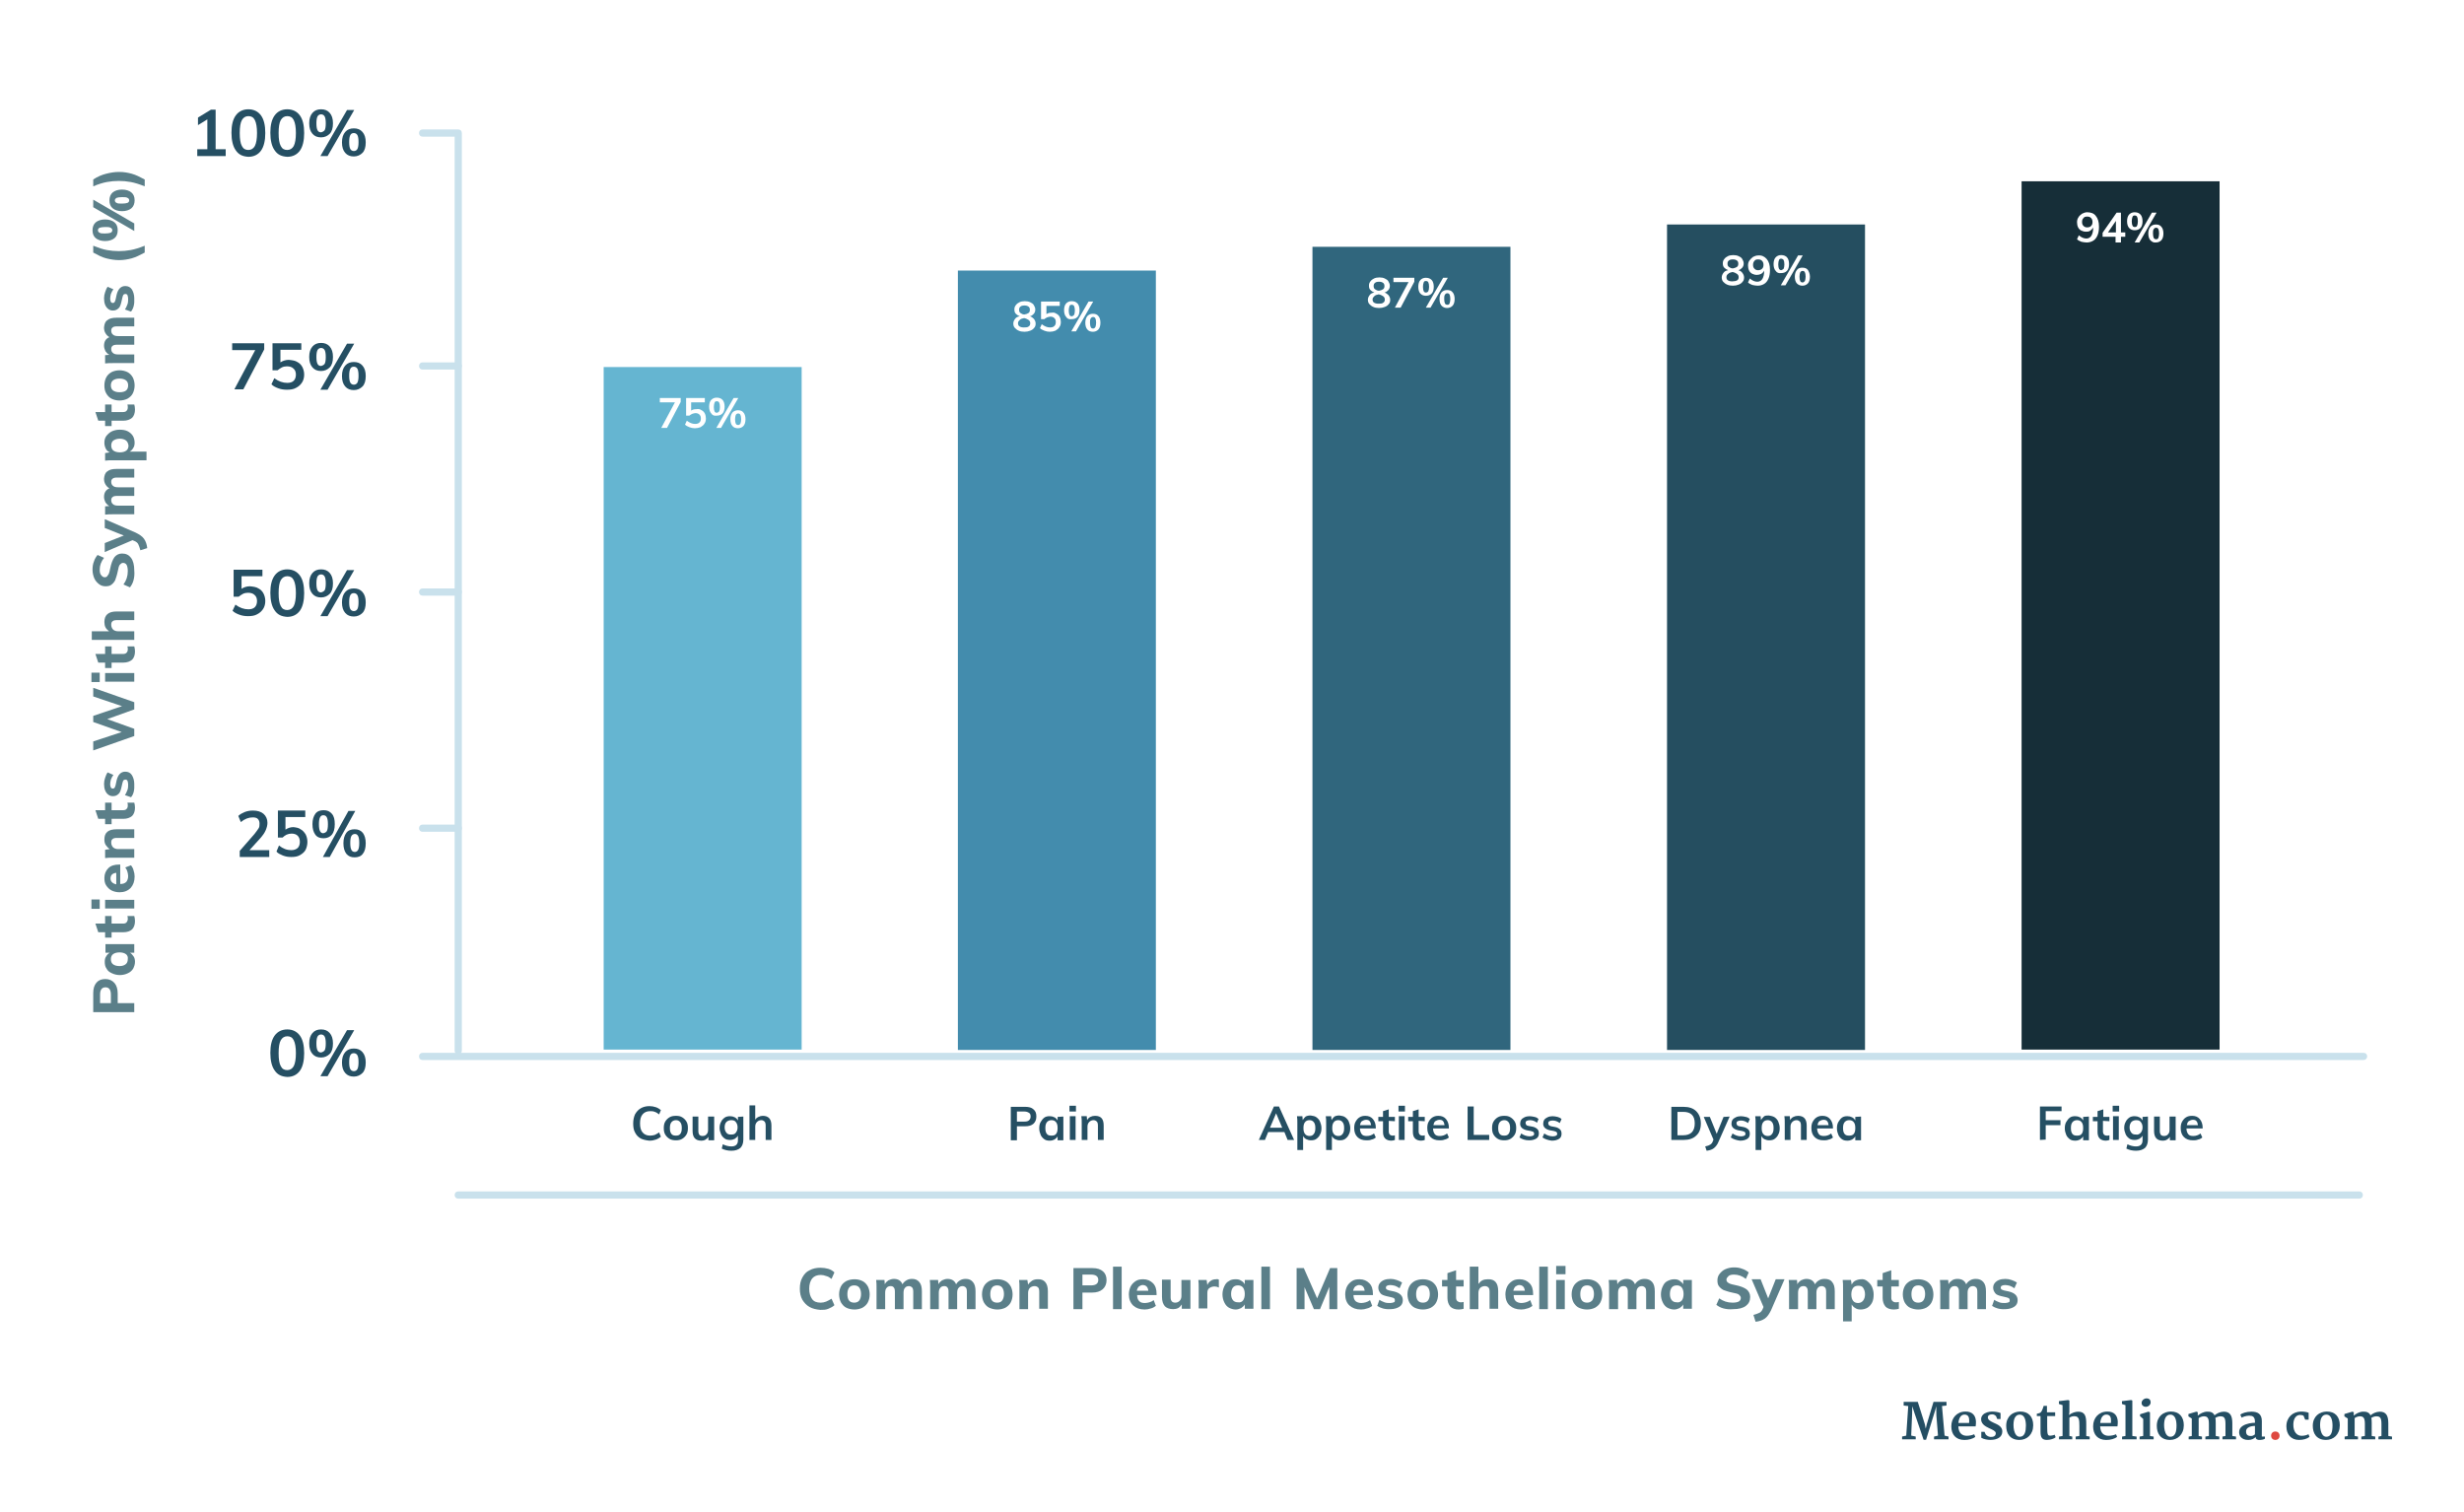 <?xml version="1.0" encoding="UTF-8"?> <svg xmlns="http://www.w3.org/2000/svg" id="Layer_1" version="1.1" viewBox="0 0 684.5 420"><defs><style> .st0 { fill: #162e38; } .st1 { fill: #5b7f89; } .st2 { fill: #438cad; } .st3 { fill: #254e60; } .st4 { fill: #254f63; } .st5 { fill: #fff; } .st6 { fill: #c9e1ec; } .st7 { fill: #de4840; } .st8 { fill: #65b5d1; } .st9 { fill: #30667d; } .st10 { fill: #244e63; } </style></defs><g><rect class="st5" width="684.5" height="420"></rect><g><rect class="st8" x="167.7" y="101.959" width="55" height="189.6"></rect><rect class="st2" x="266.1" y="75.159" width="55" height="216.5"></rect><rect class="st9" x="364.6" y="68.559" width="55" height="223.1"></rect><rect class="st3" x="463.1" y="62.359" width="55" height="229.3"></rect><rect class="st0" x="561.6" y="50.359" width="55" height="241.2"></rect><path class="st6" d="M127.3,292.859c-.6,0-1-.4-1-1V37.959h-8.9c-.6,0-1-.4-1-1s.4-1,1-1h9.9c.6,0,1,.4,1,1v254.9c0,.6-.4,1-1,1Z"></path><path class="st6" d="M127.3,102.659h-9.9c-.6,0-1-.4-1-1s.4-1,1-1h9.9c.6,0,1,.4,1,1s-.4,1-1,1Z"></path><path class="st6" d="M127.3,165.459h-9.9c-.6,0-1-.4-1-1s.4-1,1-1h9.9c.6,0,1,.4,1,1s-.4,1-1,1Z"></path><path class="st6" d="M127.3,231.059h-9.9c-.6,0-1-.4-1-1s.4-1,1-1h9.9c.6,0,1,.4,1,1s-.4,1-1,1Z"></path><path class="st6" d="M656.6,294.459H117.4c-.6,0-1-.4-1-1s.4-1,1-1h539.2c.6,0,1,.4,1,1s-.5,1-1,1h0Z"></path><path class="st6" d="M655.4,332.959H127.3c-.6,0-1-.4-1-1s.4-1,1-1h528.1c.6,0,1,.4,1,1s-.4,1-1,1h0Z"></path><g><path class="st4" d="M178,316.259c-.7-.4-1.2-.9-1.6-1.7-.4-.7-.5-1.6-.5-2.5,0-1,.2-1.8.5-2.5.4-.7.9-1.3,1.6-1.7s1.5-.6,2.4-.6c.6,0,1.2.1,1.8.3.6.2,1,.5,1.4.8l-.5,1.2c-.4-.3-.8-.6-1.2-.7-.4-.2-.9-.2-1.3-.2-.9,0-1.6.3-2.1.9s-.7,1.4-.7,2.5.2,1.9.7,2.5,1.2.9,2.1.9c.5,0,.9-.1,1.3-.2.4-.2.8-.4,1.2-.7l.5,1.2c-.4.3-.8.6-1.4.8-.6.2-1.1.3-1.8.3-1-.1-1.8-.3-2.4-.6h0Z"></path><path class="st4" d="M186,316.359c-.5-.3-.9-.7-1.2-1.2s-.4-1.1-.4-1.8.1-1.3.4-1.8c.3-.5.7-.9,1.2-1.2.5-.3,1.1-.4,1.8-.4s1.2.1,1.7.4.9.7,1.2,1.2.4,1.1.4,1.8-.1,1.3-.4,1.8c-.3.5-.7.9-1.2,1.2s-1.1.4-1.7.4c-.7,0-1.3-.1-1.8-.4ZM189,314.959c.3-.4.4-.9.4-1.6s-.1-1.2-.4-1.6c-.3-.4-.7-.6-1.2-.6s-1,.2-1.3.6-.4.9-.4,1.6.1,1.2.4,1.6c.3.4.7.5,1.3.5.5,0,.9-.1,1.2-.5Z"></path><path class="st4" d="M198.4,310.159v6.6h-1.6v-1c-.2.4-.5.6-.8.8s-.7.3-1.2.3c-1.6,0-2.4-.9-2.4-2.7v-4h1.6v4c0,.5.1.8.3,1.1.2.2.5.3.9.3.5,0,.9-.2,1.1-.5.3-.3.4-.7.4-1.2v-3.7h1.7Z"></path><path class="st4" d="M206.5,310.159v6.4c0,1-.3,1.8-.8,2.3-.6.5-1.4.8-2.5.8-1,0-1.9-.2-2.7-.6l.3-1.2c.8.4,1.6.6,2.4.6,1.2,0,1.8-.6,1.8-1.7v-1.3c-.2.4-.5.6-.9.9-.4.2-.8.3-1.3.3-.6,0-1.1-.1-1.5-.4s-.8-.7-1-1.2-.4-1.1-.4-1.7.1-1.2.4-1.7c.2-.5.6-.9,1-1.2.4-.3,1-.4,1.5-.4s.9.1,1.3.3c.4.2.7.5.9.9v-1l1.5-.1h0ZM204.4,314.659c.3-.4.5-.8.5-1.5s-.2-1.1-.5-1.5-.7-.5-1.3-.5c-.5,0-1,.2-1.3.5s-.5.8-.5,1.5.2,1.1.5,1.5.7.5,1.3.5,1-.1,1.3-.5Z"></path><path class="st4" d="M214.3,312.659v4h-1.6v-4c0-.5-.1-.9-.3-1.1s-.5-.4-.9-.4c-.5,0-.9.2-1.2.5s-.5.7-.5,1.3v3.7h-1.6v-9.6h1.6v4c.2-.4.5-.6.9-.8.4-.2.8-.3,1.2-.3,1.6,0,2.4.9,2.4,2.7h0Z"></path></g><g><path class="st4" d="M280.8,307.459h4c1,0,1.8.2,2.3.7.6.5.8,1.1.8,2s-.3,1.5-.8,2c-.6.5-1.3.7-2.3.7h-2.3v3.9h-1.7v-9.3h0ZM284.6,311.559c.6,0,1-.1,1.3-.4s.4-.6.4-1c0-.5-.1-.8-.4-1s-.7-.4-1.3-.4h-2.1v2.8h2.1Z"></path><path class="st4" d="M295.4,310.159v6.6h-1.6v-1.1c-.2.4-.5.6-.9.9-.4.2-.8.3-1.3.3-.6,0-1.1-.1-1.5-.4s-.8-.7-1-1.2-.4-1.1-.4-1.8.1-1.3.4-1.8.6-.9,1-1.2c.4-.3.9-.4,1.5-.4.5,0,.9.1,1.3.3.4.2.7.5.9.9v-1l1.6-.1h0ZM293.4,314.959c.3-.4.4-.9.4-1.6s-.1-1.2-.4-1.6-.7-.6-1.3-.6c-.5,0-1,.2-1.3.6s-.4.9-.4,1.6.1,1.2.4,1.6.7.5,1.3.5,1-.1,1.3-.5Z"></path><path class="st4" d="M297.1,307.159h1.8v1.6h-1.8v-1.6ZM297.2,316.659v-6.6h1.6v6.6h-1.6Z"></path><path class="st4" d="M306.6,312.659v4h-1.6v-4c0-.5-.1-.9-.3-1.1-.2-.2-.5-.4-.9-.4-.5,0-.9.2-1.2.5s-.5.7-.5,1.3v3.7h-1.6v-4.7c0-.7,0-1.3-.1-1.9h1.5l.1,1.1c.2-.4.5-.7.9-.9s.8-.3,1.3-.3c1.7,0,2.4.9,2.4,2.7h0Z"></path></g><g><path class="st4" d="M357.7,316.659l-.9-2.2h-4.5l-.9,2.2h-1.7l4.2-9.3h1.4l4.2,9.3h-1.8ZM352.8,313.259h3.4l-1.7-4-1.7,4h0Z"></path><path class="st4" d="M365.7,310.359c.4.3.8.7,1,1.2s.4,1.1.4,1.8-.1,1.3-.4,1.8c-.2.5-.6.9-1,1.2-.4.3-.9.4-1.5.4-.5,0-.9-.1-1.3-.3-.4-.2-.7-.5-.9-.9v3.9h-1.6v-7.5c0-.7,0-1.3-.1-1.9h1.5l.1,1.1c.2-.4.5-.7.8-1,.4-.2.8-.3,1.4-.3.7.1,1.2.2,1.6.5h0ZM365,314.959c.3-.4.4-.9.4-1.6s-.1-1.2-.4-1.6-.7-.6-1.2-.6c-.6,0-1,.2-1.3.6s-.4.9-.4,1.6.1,1.2.4,1.6.7.6,1.3.6.9-.2,1.2-.6Z"></path><path class="st4" d="M373.7,310.359c.4.3.8.7,1,1.2s.4,1.1.4,1.8-.1,1.3-.4,1.8c-.2.5-.6.9-1,1.2-.4.3-.9.4-1.5.4-.5,0-.9-.1-1.3-.3-.4-.2-.7-.5-.9-.9v3.9h-1.6v-7.5c0-.7,0-1.3-.1-1.9h1.5l.1,1.1c.2-.4.5-.7.8-1,.4-.2.8-.3,1.4-.3.7.1,1.2.2,1.6.5h0ZM373,314.959c.3-.4.4-.9.4-1.6s-.1-1.2-.4-1.6-.7-.6-1.2-.6c-.6,0-1,.2-1.3.6s-.4.9-.4,1.6.1,1.2.4,1.6.7.6,1.3.6.9-.2,1.2-.6Z"></path><path class="st4" d="M382.3,313.459h-4.5c0,.7.2,1.2.5,1.6s.8.5,1.4.5c.7,0,1.4-.2,2-.7l.5,1.1c-.3.3-.7.5-1.2.6-.5.2-.9.2-1.4.2-1.1,0-1.9-.3-2.5-.9s-.9-1.4-.9-2.5c0-.7.1-1.3.4-1.8s.6-.9,1.1-1.2c.5-.3,1-.4,1.6-.4.9,0,1.6.3,2.1.9s.8,1.4.8,2.4v.2h.1ZM378.3,311.459c-.3.3-.4.6-.5,1.1h3.1c-.1-.5-.2-.9-.4-1.1-.2-.3-.6-.4-1-.4s-.9.2-1.2.4Z"></path><path class="st4" d="M385.8,311.359v2.9c0,.8.4,1.2,1.1,1.2.2,0,.4,0,.6-.1v1.3c-.3.1-.6.2-1,.2-.7,0-1.3-.2-1.7-.6s-.6-1-.6-1.8v-3h-1.3v-1.2h1.3v-1.6l1.6-.5v2.1h1.7v1.2l-1.7-.1h0Z"></path><path class="st4" d="M388.5,307.159h1.8v1.6h-1.8v-1.6ZM388.6,316.659v-6.6h1.6v6.6h-1.6Z"></path><path class="st4" d="M394.1,311.359v2.9c0,.8.4,1.2,1.1,1.2.2,0,.4,0,.6-.1v1.3c-.3.1-.6.2-1,.2-.7,0-1.3-.2-1.7-.6s-.6-1-.6-1.8v-3h-1.3v-1.2h1.3v-1.6l1.6-.5v2.1h1.7v1.2l-1.7-.1h0Z"></path><path class="st4" d="M402.6,313.459h-4.5c0,.7.2,1.2.5,1.6s.8.5,1.4.5c.7,0,1.4-.2,2-.7l.5,1.1c-.3.3-.7.5-1.2.6-.5.2-.9.2-1.4.2-1.1,0-1.9-.3-2.5-.9s-.9-1.4-.9-2.5c0-.7.1-1.3.4-1.8s.6-.9,1.1-1.2c.5-.3,1-.4,1.6-.4.9,0,1.6.3,2.1.9s.8,1.4.8,2.4v.2h.1ZM398.7,311.459c-.3.3-.4.6-.5,1.1h3.1c-.1-.5-.2-.9-.4-1.1-.2-.3-.6-.4-1-.4s-.9.2-1.2.4Z"></path><path class="st4" d="M407.7,316.659v-9.3h1.7v7.9h4.3v1.4h-6Z"></path><path class="st4" d="M416.1,316.359c-.5-.3-.9-.7-1.2-1.2-.3-.5-.4-1.1-.4-1.8s.1-1.3.4-1.8.7-.9,1.2-1.2c.5-.3,1.1-.4,1.8-.4s1.2.1,1.7.4.9.7,1.2,1.2c.3.5.4,1.1.4,1.8s-.1,1.3-.4,1.8-.7.9-1.2,1.2-1.1.4-1.7.4c-.7,0-1.3-.1-1.8-.4ZM419.1,314.959c.3-.4.4-.9.4-1.6s-.1-1.2-.4-1.6-.7-.6-1.2-.6-1,.2-1.3.6-.4.9-.4,1.6.1,1.2.4,1.6.7.5,1.3.5c.5,0,.9-.1,1.2-.5Z"></path><path class="st4" d="M422.1,315.959l.5-1.1c.7.5,1.5.8,2.4.8.4,0,.7-.1.9-.2.2-.1.3-.3.3-.5s-.1-.4-.2-.5-.4-.2-.8-.3l-1.1-.2c-1.2-.3-1.8-.9-1.8-1.8,0-.4.1-.8.3-1.1.2-.3.5-.5.9-.7s.9-.3,1.4-.3.9.1,1.4.2.8.3,1.1.6l-.4,1c-.7-.5-1.3-.7-2-.7-.4,0-.7.1-.9.2-.2.1-.3.3-.3.6,0,.2.1.3.2.5s.3.2.6.3l1.1.2c.6.1,1.1.4,1.4.7.3.3.4.7.4,1.2,0,.6-.2,1.1-.7,1.4s-1.1.5-2,.5c-1.1,0-2-.3-2.7-.8h0Z"></path><path class="st4" d="M428.5,315.959l.5-1.1c.7.5,1.5.8,2.4.8.4,0,.7-.1.9-.2.2-.1.3-.3.3-.5s-.1-.4-.2-.5-.4-.2-.8-.3l-1.1-.2c-1.2-.3-1.8-.9-1.8-1.8,0-.4.1-.8.3-1.1.2-.3.5-.5.9-.7s.9-.3,1.4-.3.9.1,1.4.2c.4.1.8.3,1.1.6l-.5,1.1c-.7-.5-1.3-.7-2-.7-.4,0-.7.1-.9.2-.2.1-.3.3-.3.6,0,.2.1.3.2.5.1.1.3.2.6.3l1.1.2c.6.1,1.1.4,1.4.7s.4.7.4,1.2c0,.6-.2,1.1-.7,1.4s-1.1.5-2,.5c-.9-.1-1.9-.4-2.6-.9h0Z"></path></g><g><path class="st4" d="M464.3,307.459h3.4c1.5,0,2.7.4,3.5,1.2.8.8,1.3,1.9,1.3,3.4s-.4,2.6-1.3,3.4c-.8.8-2,1.2-3.5,1.2h-3.4v-9.2ZM467.6,315.359c2.1,0,3.2-1.1,3.2-3.3s-1.1-3.2-3.2-3.2h-1.6v6.5h1.6Z"></path><path class="st4" d="M480.5,310.159l-3.1,7c-.3.8-.8,1.4-1.3,1.8s-1.2.6-2,.7l-.4-1.2c.6-.1,1.1-.3,1.4-.5s.6-.5.7-.9l.2-.5-2.7-6.3h1.7l1.9,4.7,1.9-4.7,1.7-.1h0Z"></path><path class="st4" d="M480.8,315.959l.5-1.1c.7.5,1.5.8,2.4.8.4,0,.7-.1.9-.2.2-.1.3-.3.3-.5s-.1-.4-.2-.5-.4-.2-.8-.3l-1.1-.2c-1.2-.3-1.8-.9-1.8-1.8,0-.4.1-.8.3-1.1.2-.3.5-.5.9-.7s.9-.3,1.4-.3.9.1,1.4.2.8.3,1.1.6l-.5,1.1c-.7-.5-1.3-.7-2-.7-.4,0-.7.1-.9.2-.2.1-.3.3-.3.6,0,.2.1.3.2.5s.3.2.6.3l1.1.2c.6.1,1.1.4,1.4.7.3.3.4.7.4,1.2,0,.6-.2,1.1-.7,1.4s-1.1.5-2,.5c-.9-.1-1.9-.4-2.6-.9h0Z"></path><path class="st4" d="M493,310.359c.4.3.8.7,1,1.2s.4,1.1.4,1.8-.1,1.3-.4,1.8c-.2.5-.6.9-1,1.2s-.9.4-1.5.4c-.5,0-.9-.1-1.3-.3-.4-.2-.7-.5-.9-.9v3.9h-1.6v-7.5c0-.7,0-1.3-.1-1.9h1.5l.1,1.1c.2-.4.5-.7.8-1s.8-.3,1.4-.3c.6.1,1.1.2,1.6.5h0ZM492.3,314.959c.3-.4.4-.9.4-1.6s-.1-1.2-.4-1.6-.7-.6-1.2-.6c-.6,0-1,.2-1.3.6s-.4.9-.4,1.6.1,1.2.4,1.6.7.6,1.3.6.9-.2,1.2-.6Z"></path><path class="st4" d="M501.9,312.659v4h-1.6v-4c0-.5-.1-.9-.3-1.1-.2-.2-.5-.4-.9-.4-.5,0-.9.2-1.2.5s-.5.7-.5,1.3v3.7h-1.6v-4.7c0-.7,0-1.3-.1-1.9h1.5l.1,1.1c.2-.4.5-.7.9-.9s.8-.3,1.3-.3c1.6,0,2.4.9,2.4,2.7h0Z"></path><path class="st4" d="M509.3,313.459h-4.5c0,.7.2,1.2.5,1.6s.8.5,1.4.5c.7,0,1.4-.2,2-.7l.5,1.1c-.3.3-.7.5-1.2.6-.5.2-.9.2-1.4.2-1.1,0-1.9-.3-2.5-.9s-.9-1.4-.9-2.5c0-.7.1-1.3.4-1.8s.6-.9,1.1-1.2c.5-.3,1-.4,1.6-.4.9,0,1.6.3,2.1.9s.8,1.4.8,2.4v.2h.1ZM505.4,311.459c-.3.3-.4.6-.5,1.1h3.1c-.1-.5-.2-.9-.4-1.1-.2-.3-.6-.4-1-.4s-.9.2-1.2.4Z"></path><path class="st4" d="M517,310.159v6.6h-1.6v-1.1c-.2.4-.5.6-.9.9-.4.2-.8.3-1.3.3-.6,0-1.1-.1-1.5-.4-.4-.3-.8-.7-1-1.2s-.4-1.1-.4-1.8.1-1.3.4-1.8.6-.9,1-1.2c.4-.3.9-.4,1.5-.4.5,0,.9.1,1.3.3s.7.5.9.9v-1l1.6-.1h0ZM515,314.959c.3-.4.4-.9.4-1.6s-.1-1.2-.4-1.6c-.3-.4-.7-.6-1.3-.6-.5,0-1,.2-1.3.6s-.4.9-.4,1.6.1,1.2.4,1.6.7.5,1.3.5c.5,0,1-.1,1.3-.5Z"></path></g><g><path class="st4" d="M566.7,316.659v-9.3h6v1.3h-4.4v2.5h4.1v1.4h-4.1v4l-1.6.1h0Z"></path><path class="st4" d="M580.3,310.159v6.6h-1.6v-1.1c-.2.4-.5.6-.9.9-.4.2-.8.3-1.3.3-.6,0-1.1-.1-1.5-.4s-.8-.7-1-1.2-.4-1.1-.4-1.8.1-1.3.4-1.8.6-.9,1-1.2c.4-.3.9-.4,1.5-.4.5,0,.9.1,1.3.3s.7.5.9.9v-1l1.6-.1h0ZM578.3,314.959c.3-.4.4-.9.4-1.6s-.1-1.2-.4-1.6c-.3-.4-.7-.6-1.3-.6-.5,0-1,.2-1.3.6s-.4.9-.4,1.6.1,1.2.4,1.6.7.5,1.3.5,1-.1,1.3-.5Z"></path><path class="st4" d="M584.2,311.359v2.9c0,.8.4,1.2,1.1,1.2.2,0,.4,0,.7-.1v1.3c-.3.1-.6.2-1,.2-.7,0-1.3-.2-1.7-.6s-.6-1-.6-1.8v-3h-1.3v-1.2h1.3v-1.6l1.6-.5v2.1h1.7v1.2l-1.8-.1h0Z"></path><path class="st4" d="M586.9,307.159h1.8v1.6h-1.8v-1.6ZM587,316.659v-6.6h1.6v6.6h-1.6Z"></path><path class="st4" d="M596.7,310.159v6.4c0,1-.3,1.8-.8,2.3-.6.5-1.4.8-2.5.8-1,0-1.9-.2-2.7-.6l.3-1.2c.8.4,1.6.6,2.4.6,1.2,0,1.8-.6,1.8-1.7v-1.3c-.2.4-.5.6-.9.9-.4.2-.8.3-1.3.3-.6,0-1.1-.1-1.5-.4s-.8-.7-1-1.2-.4-1.1-.4-1.7.1-1.2.4-1.7c.2-.5.6-.9,1-1.2.4-.3,1-.4,1.5-.4s.9.1,1.3.3.7.5.9.9v-1l1.5-.1h0ZM594.7,314.659c.3-.4.5-.8.5-1.5s-.2-1.1-.5-1.5-.7-.5-1.3-.5c-.5,0-1,.2-1.3.5-.3.4-.5.8-.5,1.5s.2,1.1.5,1.5.7.5,1.3.5c.5.1.9-.1,1.3-.5Z"></path><path class="st4" d="M604.4,310.159v6.6h-1.6v-1c-.2.4-.5.6-.8.8s-.7.3-1.2.3c-1.6,0-2.4-.9-2.4-2.7v-4h1.6v4c0,.5.1.8.3,1.1.2.2.5.3.9.3.5,0,.9-.2,1.1-.5.3-.3.4-.7.4-1.2v-3.7h1.7Z"></path><path class="st4" d="M611.9,313.459h-4.5c0,.7.2,1.2.5,1.6s.8.5,1.4.5c.7,0,1.4-.2,2-.7l.5,1.1c-.3.3-.7.5-1.2.6-.5.2-.9.2-1.4.2-1.1,0-1.9-.3-2.5-.9s-.9-1.4-.9-2.5c0-.7.1-1.3.4-1.8s.6-.9,1.1-1.2c.5-.3,1-.4,1.7-.4.9,0,1.6.3,2.1.9s.8,1.4.8,2.4v.2h0ZM608,311.459c-.3.3-.4.6-.5,1.1h3.1c-.1-.5-.2-.9-.4-1.1-.2-.3-.6-.4-1-.4s-.9.2-1.2.4h0Z"></path></g><g><path class="st4" d="M76.3,297.359c-.8-1.1-1.2-2.8-1.2-4.9s.4-3.7,1.2-4.8,2-1.7,3.5-1.7,2.7.6,3.5,1.7,1.2,2.7,1.2,4.9c0,2.1-.4,3.8-1.2,4.9s-2,1.7-3.5,1.7c-1.6-.1-2.7-.6-3.5-1.8h0ZM81.6,296.159c.4-.8.6-2,.6-3.6s-.2-2.8-.6-3.6-1-1.1-1.8-1.1-1.4.4-1.8,1.1-.6,1.9-.6,3.6.2,2.9.6,3.6c.4.8,1,1.1,1.8,1.1s1.4-.4,1.8-1.1Z"></path><path class="st4" d="M86.8,292.759c-.6-.7-.9-1.6-.9-2.9s.3-2.2.9-2.9c.6-.7,1.4-1,2.4-1s1.8.3,2.4,1,.9,1.6.9,2.9-.3,2.3-.9,2.9-1.4,1-2.4,1-1.8-.3-2.4-1ZM90.2,291.759c.2-.4.3-1,.3-1.9s-.1-1.5-.3-1.9c-.2-.4-.6-.6-1-.6s-.8.2-1,.6-.3,1-.3,1.9.1,1.5.3,1.9c.2.4.5.6,1,.6.4-.1.8-.3,1-.6ZM91,298.959h-2l7.4-12.8h2l-7.4,12.8ZM95.9,298.059c-.6-.7-.9-1.6-.9-2.9s.3-2.2.9-2.9c.6-.7,1.4-1,2.4-1s1.8.3,2.4,1,.9,1.6.9,2.9-.3,2.3-.9,2.9-1.4,1-2.4,1-1.8-.3-2.4-1ZM99.3,296.959c.2-.4.3-1,.3-1.9s-.1-1.5-.3-1.9c-.2-.4-.6-.6-1-.6-.5,0-.8.2-1,.6s-.3,1-.3,1.9.1,1.5.3,1.9c.2.4.6.6,1,.6s.8-.2,1-.6Z"></path></g><g><path class="st4" d="M74.8,236.159v1.9h-8.2v-1.7l4.1-4.7c.5-.6.8-1.1,1.1-1.5s.3-.9.3-1.4c0-.6-.2-1-.5-1.3s-.8-.4-1.4-.4c-1.1,0-2.2.4-3.3,1.3l-.7-1.7c.5-.5,1.1-.8,1.8-1.1.8-.3,1.5-.4,2.3-.4,1.2,0,2.2.3,2.9.9.7.6,1.1,1.5,1.1,2.5,0,.7-.2,1.4-.5,2.1s-.8,1.4-1.5,2.2l-3,3.3h5.5,0Z"></path><path class="st4" d="M83.5,230.359c.6.3,1,.8,1.4,1.4.3.6.5,1.3.5,2.1s-.2,1.6-.5,2.2-.9,1.1-1.6,1.5-1.5.5-2.4.5c-.8,0-1.5-.1-2.3-.4-.7-.3-1.4-.6-1.8-1.1l.7-1.7c1.1.9,2.2,1.3,3.4,1.3.8,0,1.3-.2,1.8-.6.4-.4.6-1,.6-1.7s-.2-1.3-.6-1.7-1-.6-1.7-.6c-.5,0-.9.1-1.4.3-.4.2-.8.5-1.1.8h-1.3v-7.5h7.6v1.8h-5.5v3.5c.6-.4,1.3-.7,2.2-.7.8.1,1.5.2,2,.6h0Z"></path><path class="st4" d="M87.6,231.859c-.5-.7-.8-1.6-.8-2.9s.3-2.2.8-2.9,1.3-1,2.3-1,1.7.3,2.3,1,.8,1.6.8,2.9-.3,2.3-.8,2.9-1.3,1-2.3,1-1.8-.3-2.3-1ZM90.8,230.859c.2-.4.3-1,.3-1.9s-.1-1.5-.3-1.9c-.2-.4-.5-.6-1-.6-.4,0-.7.2-.9.6s-.3,1-.3,1.9.1,1.5.3,1.9c.2.4.5.6.9.6.5-.1.8-.3,1-.6ZM91.6,238.059h-1.9l7.1-12.8h1.9l-7.1,12.8ZM96.2,237.159c-.5-.7-.8-1.6-.8-2.9s.3-2.2.8-2.9,1.3-1,2.3-1,1.7.3,2.3,1c.5.7.8,1.6.8,2.9s-.3,2.3-.8,2.9c-.5.7-1.3,1-2.3,1s-1.7-.3-2.3-1ZM99.5,236.059c.2-.4.3-1,.3-1.9s-.1-1.5-.3-1.9c-.2-.4-.5-.6-.9-.6s-.8.2-1,.6c-.2.4-.3,1-.3,1.9s.1,1.5.3,1.9c.2.4.5.6,1,.6.3,0,.7-.2.9-.6Z"></path></g><g><path class="st4" d="M71.8,163.459c.6.3,1.1.8,1.4,1.4s.5,1.3.5,2.1-.2,1.6-.6,2.2c-.4.6-.9,1.1-1.7,1.5-.7.4-1.6.5-2.5.5-.8,0-1.6-.1-2.4-.4-.8-.3-1.4-.6-1.9-1.1l.8-1.7c1.2.9,2.4,1.3,3.6,1.3.8,0,1.4-.2,1.8-.6.4-.4.6-1,.6-1.7s-.2-1.3-.7-1.7c-.4-.4-1-.6-1.8-.6-.5,0-1,.1-1.4.3s-.8.5-1.2.8h-1.4v-7.5h8v1.8h-5.8v3.5c.6-.4,1.4-.7,2.3-.7,1,.1,1.8.2,2.4.6h0Z"></path><path class="st4" d="M76.3,169.559c-.8-1.1-1.2-2.8-1.2-4.9s.4-3.7,1.2-4.8,2-1.7,3.5-1.7,2.7.6,3.5,1.7c.8,1.1,1.2,2.7,1.2,4.9,0,2.1-.4,3.8-1.2,4.9s-2,1.7-3.5,1.7c-1.6-.1-2.7-.6-3.5-1.8h0ZM81.6,168.359c.4-.8.6-2,.6-3.6s-.2-2.8-.6-3.6-1-1.1-1.8-1.1-1.4.4-1.8,1.1-.6,1.9-.6,3.6.2,2.9.6,3.6c.4.8,1,1.1,1.8,1.1s1.4-.4,1.8-1.1Z"></path><path class="st4" d="M86.8,164.959c-.6-.7-.9-1.6-.9-2.9s.3-2.2.9-2.9,1.4-1,2.4-1,1.8.3,2.4,1,.9,1.6.9,2.9-.3,2.3-.9,2.9-1.4,1-2.4,1-1.8-.3-2.4-1ZM90.2,163.959c.2-.4.3-1,.3-1.9s-.1-1.5-.3-1.9c-.2-.4-.6-.6-1-.6s-.8.2-1,.6c-.2.4-.3,1-.3,1.9s.1,1.5.3,1.9c.2.4.5.6,1,.6.4-.1.8-.3,1-.6ZM91,171.159h-2l7.4-12.8h2l-7.4,12.8ZM95.9,170.259c-.6-.7-.9-1.6-.9-2.9s.3-2.2.9-2.9,1.4-1,2.4-1,1.8.3,2.4,1,.9,1.6.9,2.9-.3,2.3-.9,2.9-1.4,1-2.4,1-1.8-.3-2.4-1ZM99.3,169.159c.2-.4.3-1,.3-1.9s-.1-1.5-.3-1.9c-.2-.4-.6-.6-1-.6-.5,0-.8.2-1,.6-.2.4-.3,1-.3,1.9s.1,1.5.3,1.9c.2.4.6.6,1,.6s.8-.2,1-.6Z"></path></g><g><path class="st4" d="M64.5,95.359h8.9v1.7l-5.8,11.1h-2.5l5.8-10.9h-6.4v-1.9h0Z"></path><path class="st4" d="M82.6,100.559c.6.3,1.1.8,1.4,1.4s.5,1.3.5,2.1-.2,1.6-.6,2.2-.9,1.1-1.7,1.5c-.7.4-1.6.5-2.5.5-.8,0-1.6-.1-2.4-.4s-1.4-.6-1.9-1.1l.8-1.7c1.2.9,2.4,1.3,3.6,1.3.8,0,1.4-.2,1.8-.6s.6-1,.6-1.7-.2-1.3-.7-1.7c-.4-.4-1-.6-1.8-.6-.5,0-1,.1-1.4.3s-.8.5-1.2.8h-1.4v-7.5h8v1.8h-5.8v3.5c.6-.4,1.4-.7,2.3-.7,1,.1,1.8.2,2.4.6h0Z"></path><path class="st4" d="M86.8,102.059c-.6-.7-.9-1.6-.9-2.9s.3-2.2.9-2.9c.6-.7,1.4-1,2.4-1s1.8.3,2.4,1,.9,1.6.9,2.9-.3,2.3-.9,2.9-1.4,1-2.4,1-1.8-.3-2.4-1ZM90.2,101.059c.2-.4.3-1,.3-1.9s-.1-1.5-.3-1.9c-.2-.4-.6-.6-1-.6s-.8.2-1,.6-.3,1-.3,1.9.1,1.5.3,1.9c.2.4.5.6,1,.6.4-.1.8-.3,1-.6ZM91,108.259h-2l7.4-12.8h2l-7.4,12.8ZM95.9,107.359c-.6-.7-.9-1.6-.9-2.9s.3-2.2.9-2.9c.6-.7,1.4-1,2.4-1s1.8.3,2.4,1,.9,1.6.9,2.9-.3,2.3-.9,2.9-1.4,1-2.4,1-1.8-.3-2.4-1ZM99.3,106.259c.2-.4.3-1,.3-1.9s-.1-1.5-.3-1.9c-.2-.4-.6-.6-1-.6-.5,0-.8.2-1,.6s-.3,1-.3,1.9.1,1.5.3,1.9c.2.4.6.6,1,.6s.8-.2,1-.6Z"></path></g><g><path class="st4" d="M59.9,41.459h2.8v1.9h-7.9v-1.9h2.8v-8.3l-2.6,1.6v-2.1l3.6-2.2h1.3v11h0Z"></path><path class="st4" d="M65.5,41.759c-.8-1.1-1.2-2.8-1.2-4.9s.4-3.7,1.2-4.8c.8-1.1,2-1.7,3.5-1.7s2.7.6,3.5,1.7c.8,1.1,1.2,2.7,1.2,4.9,0,2.1-.4,3.8-1.2,4.9s-2,1.7-3.5,1.7c-1.6-.1-2.7-.6-3.5-1.8ZM70.8,40.559c.4-.8.6-2,.6-3.6s-.2-2.8-.6-3.6-1-1.1-1.8-1.1-1.4.4-1.8,1.1-.6,1.9-.6,3.6.2,2.9.6,3.6c.4.8,1,1.1,1.8,1.1s1.4-.4,1.8-1.1Z"></path><path class="st4" d="M76.3,41.759c-.8-1.1-1.2-2.8-1.2-4.9s.4-3.7,1.2-4.8c.8-1.1,2-1.7,3.5-1.7s2.7.6,3.5,1.7c.8,1.1,1.2,2.7,1.2,4.9,0,2.1-.4,3.8-1.2,4.9s-2,1.7-3.5,1.7c-1.6-.1-2.7-.6-3.5-1.8ZM81.6,40.559c.4-.8.6-2,.6-3.6s-.2-2.8-.6-3.6-1-1.1-1.8-1.1-1.4.4-1.8,1.1-.6,1.9-.6,3.6.2,2.9.6,3.6c.4.8,1,1.1,1.8,1.1s1.4-.4,1.8-1.1Z"></path><path class="st4" d="M86.8,37.159c-.6-.7-.9-1.6-.9-2.9s.3-2.2.9-2.9,1.4-1,2.4-1,1.8.3,2.4,1,.9,1.6.9,2.9-.3,2.3-.9,2.9-1.4,1-2.4,1-1.8-.3-2.4-1ZM90.2,36.159c.2-.4.3-1,.3-1.9s-.1-1.5-.3-1.9c-.2-.4-.6-.6-1-.6s-.8.2-1,.6c-.2.4-.3,1-.3,1.9s.1,1.5.3,1.9c.2.4.5.6,1,.6.4-.1.8-.3,1-.6ZM91,43.359h-2l7.4-12.8h2l-7.4,12.8ZM95.9,42.459c-.6-.7-.9-1.6-.9-2.9s.3-2.2.9-2.9,1.4-1,2.4-1,1.8.3,2.4,1,.9,1.6.9,2.9-.3,2.3-.9,2.9-1.4,1-2.4,1-1.8-.3-2.4-1ZM99.3,41.359c.2-.4.3-1,.3-1.9s-.1-1.5-.3-1.9c-.2-.4-.6-.6-1-.6-.5,0-.8.2-1,.6-.2.4-.3,1-.3,1.9s.1,1.5.3,1.9c.2.4.6.6,1,.6s.8-.2,1-.6Z"></path></g><g><path class="st5" d="M287.2,88.559c.3.4.5.8.5,1.3s-.1.9-.4,1.2c-.3.4-.6.6-1.1.8-.5.2-1,.3-1.6.3s-1.2-.1-1.6-.3c-.5-.2-.8-.5-1.1-.8s-.4-.8-.4-1.2c0-.5.2-.9.5-1.3s.7-.6,1.3-.7c-.5-.2-.8-.4-1.1-.7-.3-.3-.4-.7-.4-1.2s.1-.8.4-1.2.6-.6,1-.8c.4-.2.9-.3,1.5-.3s1.1.1,1.5.3.8.4,1,.8.4.7.4,1.2-.1.8-.4,1.2c-.3.3-.6.6-1.1.7.4.1.8.4,1.1.7h0ZM285.8,90.659c.3-.2.4-.5.4-.9s-.2-.7-.5-.9c-.3-.2-.7-.4-1.2-.5-.5.1-.9.2-1.2.5s-.5.5-.5.9.1.7.4.9c.3.2.7.3,1.2.3s1.1,0,1.4-.3h0ZM283.5,85.159c-.3.2-.4.5-.4.9s.1.7.4.9.6.4,1.1.4c.5-.1.8-.2,1.1-.4.3-.2.4-.5.4-.9s-.1-.7-.4-.9c-.3-.2-.6-.3-1.1-.3s-.9.1-1.1.3Z"></path><path class="st5" d="M293.5,87.159c.4.2.7.5.9.9s.3.9.3,1.4-.1,1-.4,1.4c-.2.4-.6.7-1.1,1-.5.2-1,.3-1.6.3-.5,0-1-.1-1.5-.3-.5-.2-.9-.4-1.2-.7l.5-1.1c.8.6,1.5.9,2.3.9.5,0,.9-.1,1.2-.4.3-.3.4-.6.4-1.1s-.1-.8-.4-1.1c-.3-.3-.7-.4-1.1-.4-.3,0-.6.1-.9.2s-.5.3-.8.5h-.9v-4.9h5.2v1.2h-3.7v2.3c.4-.3.9-.4,1.5-.4.4-.1.9,0,1.3.3h0Z"></path><path class="st5" d="M296.2,88.059c-.4-.4-.6-1.1-.6-1.9s.2-1.5.6-1.9.9-.6,1.5-.6c.7,0,1.2.2,1.6.6s.6,1.1.6,1.9-.2,1.5-.6,1.9-.9.6-1.6.6c-.7.1-1.2-.1-1.5-.6ZM298.4,87.459c.1-.2.2-.7.2-1.2,0-.6-.1-1-.2-1.2-.1-.3-.4-.4-.7-.4s-.5.1-.6.4-.2.7-.2,1.2c0,.6.1,1,.2,1.2.1.3.4.4.6.4.3,0,.5-.2.7-.4ZM298.9,92.059h-1.3l4.8-8.3h1.3l-4.8,8.3ZM302.1,91.559c-.4-.4-.6-1.1-.6-1.9s.2-1.4.6-1.9c.4-.4.9-.6,1.5-.6.7,0,1.2.2,1.5.6.4.4.6,1.1.6,1.9s-.2,1.5-.6,1.9-.9.6-1.5.6-1.2-.2-1.5-.6ZM304.3,90.859c.1-.3.2-.7.2-1.2,0-.6-.1-1-.2-1.2-.1-.3-.4-.4-.6-.4-.3,0-.5.1-.7.4s-.2.7-.2,1.2c0,.6.1,1,.2,1.2.1.3.4.4.7.4.2,0,.4-.1.6-.4Z"></path></g><g><path class="st5" d="M385.7,81.959c.3.4.5.8.5,1.3s-.1.9-.4,1.2c-.3.4-.6.6-1.1.8-.5.2-1,.3-1.6.3s-1.2-.1-1.6-.3c-.5-.2-.8-.5-1.1-.8s-.4-.8-.4-1.2c0-.5.2-.9.5-1.3s.7-.6,1.3-.7c-.5-.2-.8-.4-1.1-.7-.3-.3-.4-.7-.4-1.2s.1-.8.4-1.2.6-.6,1-.8c.4-.2.9-.3,1.5-.3s1.1.1,1.5.3.8.4,1,.8.4.7.4,1.2-.1.8-.4,1.2c-.3.3-.6.6-1.1.7.4.1.8.4,1.1.7h0ZM384.3,84.059c.3-.2.4-.5.4-.9s-.2-.7-.5-.9c-.3-.2-.7-.4-1.2-.5-.5.1-.9.2-1.2.5s-.5.5-.5.9.1.7.4.9c.3.2.7.3,1.2.3s1.1,0,1.4-.3h0ZM382,78.559c-.3.2-.4.5-.4.9s.1.7.4.9.6.4,1.1.4c.5-.1.8-.2,1.1-.4.3-.2.4-.5.4-.9s-.1-.7-.4-.9c-.3-.2-.6-.3-1.1-.3s-.9.1-1.1.3Z"></path><path class="st5" d="M387.1,77.159h5.8v1.1l-3.8,7.2h-1.6l3.8-7.1h-4.2v-1.2h0Z"></path><path class="st5" d="M394.6,81.559c-.4-.4-.6-1.1-.6-1.9s.2-1.5.6-1.9.9-.6,1.5-.6c.7,0,1.2.2,1.6.6s.6,1.1.6,1.9-.2,1.5-.6,1.9-.9.6-1.6.6c-.6,0-1.1-.2-1.5-.6ZM396.8,80.859c.1-.2.2-.7.2-1.2,0-.6-.1-1-.2-1.2-.1-.3-.4-.4-.7-.4s-.5.1-.6.4-.2.7-.2,1.2c0,.6.1,1,.2,1.2.1.3.4.4.6.4.4,0,.6-.2.7-.4ZM397.4,85.459h-1.3l4.8-8.3h1.3l-4.8,8.3ZM400.5,84.959c-.4-.4-.6-1.1-.6-1.9s.2-1.4.6-1.9c.4-.4.9-.6,1.5-.6.7,0,1.2.2,1.5.6.4.4.6,1.1.6,1.9s-.2,1.5-.6,1.9-.9.6-1.5.6-1.1-.2-1.5-.6ZM402.7,84.259c.1-.3.2-.7.2-1.2,0-.6-.1-1-.2-1.2-.1-.3-.4-.4-.6-.4-.3,0-.5.1-.7.4s-.2.7-.2,1.2c0,.6.1,1,.2,1.2.1.3.4.4.7.4s.5-.1.6-.4Z"></path></g><g><path class="st5" d="M484,75.759c.3.4.5.8.5,1.3s-.1.9-.4,1.2c-.3.4-.6.6-1.1.8-.5.2-1,.3-1.6.3s-1.2-.1-1.6-.3c-.5-.2-.8-.5-1.1-.8s-.4-.8-.4-1.2c0-.5.2-.9.5-1.3s.7-.6,1.3-.7c-.5-.2-.8-.4-1.1-.7-.3-.3-.4-.7-.4-1.2s.1-.8.4-1.2.6-.6,1-.8c.4-.2.9-.3,1.5-.3s1.1.1,1.5.3c.4.2.8.4,1,.8s.4.7.4,1.2-.1.8-.4,1.2c-.3.3-.6.6-1.1.7.4.1.8.3,1.1.7h0ZM482.6,77.859c.3-.2.4-.5.4-.9s-.2-.7-.5-.9c-.3-.2-.7-.4-1.2-.5-.5.1-.9.2-1.2.5-.3.2-.5.5-.5.9s.1.7.4.9c.3.2.7.3,1.2.3s1.1-.1,1.4-.3h0ZM480.3,72.359c-.3.2-.4.5-.4.9s.1.7.4.9.6.4,1.1.4c.5-.1.8-.2,1.1-.4.3-.2.4-.5.4-.9s-.1-.7-.4-.9c-.3-.2-.6-.3-1.1-.3s-.9.1-1.1.3Z"></path><path class="st5" d="M490.8,71.959c.6.7.9,1.7.9,3,0,.9-.1,1.7-.4,2.4-.3.7-.7,1.2-1.2,1.5s-1.1.5-1.8.5c-.5,0-1-.1-1.5-.2-.5-.2-.9-.4-1.2-.7l.5-1.1c.7.6,1.4.9,2.1.9.6,0,1.1-.3,1.4-.8s.5-1.3.5-2.3c-.2.4-.4.6-.8.9-.4.2-.8.3-1.2.3-.5,0-.9-.1-1.3-.3-.4-.2-.7-.5-.9-.9s-.3-.9-.3-1.4.1-1,.4-1.4.6-.7,1-1c.4-.2.9-.4,1.4-.4,1-.1,1.8.3,2.4,1ZM489.5,74.659c.3-.3.4-.6.4-1.1,0-.4-.1-.8-.4-1.1-.3-.3-.6-.4-1.1-.4s-.8.1-1,.4c-.3.3-.4.7-.4,1.1,0,.5.1.8.4,1.1.3.3.6.4,1,.4s.8-.1,1.1-.4Z"></path><path class="st5" d="M493.3,75.259c-.4-.4-.6-1.1-.6-1.9s.2-1.5.6-1.9.9-.6,1.5-.6c.7,0,1.2.2,1.6.6s.6,1.1.6,1.9-.2,1.5-.6,1.9-.9.6-1.6.6c-.6.1-1.2-.1-1.5-.6ZM495.5,74.659c.1-.2.2-.7.2-1.2,0-.6-.1-1-.2-1.2s-.4-.4-.7-.4-.5.1-.6.4-.2.6-.2,1.2.1,1,.2,1.2.4.4.6.4c.3-.1.5-.2.7-.4ZM496,79.259h-1.3l4.8-8.3h1.3l-4.8,8.3ZM499.2,78.759c-.4-.4-.6-1.1-.6-1.9s.2-1.4.6-1.9.9-.6,1.5-.6c.7,0,1.2.2,1.5.6s.6,1.1.6,1.9-.2,1.5-.6,1.9-.9.6-1.5.6-1.1-.2-1.5-.6ZM501.4,78.059c.1-.3.2-.7.2-1.2,0-.6-.1-1-.2-1.2-.1-.3-.4-.4-.6-.4-.3,0-.5.1-.7.4-.1.3-.2.7-.2,1.2,0,.6.1,1,.2,1.2.1.3.4.4.7.4.2,0,.4-.2.6-.4Z"></path></g><g><path class="st5" d="M582.2,59.959c.6.7.9,1.7.9,3,0,.9-.1,1.7-.4,2.4-.3.7-.7,1.2-1.2,1.5s-1.1.5-1.8.5c-.5,0-1-.1-1.5-.2-.5-.2-.9-.4-1.2-.7l.5-1.1c.7.6,1.4.9,2.1.9.6,0,1.1-.3,1.4-.8.3-.5.5-1.3.5-2.3-.2.4-.4.6-.8.9s-.8.3-1.2.3c-.5,0-.9-.1-1.3-.3s-.7-.5-.9-.9-.3-.9-.3-1.4.1-1,.4-1.4c.2-.4.6-.7,1-1,.4-.2.9-.4,1.4-.4,1,0,1.9.3,2.4,1h0ZM580.9,62.759c.3-.3.4-.6.4-1.1,0-.4-.1-.8-.4-1.1-.3-.3-.6-.4-1.1-.4s-.8.1-1,.4c-.3.3-.4.6-.4,1.1s.1.8.4,1.1c.3.3.6.4,1,.4s.9-.1,1.1-.4Z"></path><path class="st5" d="M590.4,64.559v1.2h-1.2v1.6h-1.5v-1.6h-3.6v-1.1l3.9-5.6h1.2v5.5h1.2,0ZM585.6,64.559h2.2v-3.2l-2.2,3.2Z"></path><path class="st5" d="M591.5,63.359c-.4-.4-.6-1.1-.6-1.9s.2-1.5.6-1.9.9-.6,1.5-.6c.7,0,1.2.2,1.6.6s.6,1.1.6,1.9-.2,1.5-.6,1.9c-.4.4-.9.6-1.6.6-.6,0-1.1-.2-1.5-.6ZM593.7,62.659c.1-.2.2-.7.2-1.2,0-.6-.1-1-.2-1.2-.1-.3-.4-.4-.7-.4s-.5.1-.6.4-.2.7-.2,1.2c0,.6.1,1,.2,1.2.1.3.4.4.6.4.4,0,.6-.1.7-.4ZM594.3,67.359h-1.3l4.8-8.3h1.3l-4.8,8.3ZM597.4,66.759c-.4-.4-.6-1.1-.6-1.9s.2-1.4.6-1.9c.4-.4.9-.6,1.5-.6.7,0,1.2.2,1.5.6.4.4.6,1.1.6,1.9s-.2,1.5-.6,1.9-.9.6-1.5.6c-.6.1-1.1-.2-1.5-.6ZM599.6,66.059c.1-.3.2-.7.2-1.2,0-.6-.1-1-.2-1.2-.1-.3-.4-.4-.6-.4-.3,0-.5.1-.7.4s-.2.7-.2,1.2c0,.6.1,1,.2,1.2.1.3.4.4.7.4s.5-.1.6-.4Z"></path></g><g><path class="st5" d="M183.3,110.559h5.8v1.1l-3.8,7.2h-1.6l3.8-7.1h-4.2v-1.2Z"></path><path class="st5" d="M194.9,113.959c.4.2.7.5.9.9.2.4.3.9.3,1.4s-.1,1-.4,1.4c-.2.4-.6.7-1.1,1-.5.2-1,.3-1.6.3-.5,0-1-.1-1.5-.3s-.9-.4-1.2-.7l.5-1.1c.8.6,1.5.9,2.3.9.5,0,.9-.1,1.2-.4.3-.3.4-.6.4-1.1s-.1-.8-.4-1.1c-.3-.3-.7-.4-1.1-.4-.3,0-.6.1-.9.2-.3.1-.5.3-.8.5h-.9v-4.9h5.2v1.2h-3.8v2.3c.4-.3.9-.4,1.5-.4.5-.1,1,0,1.4.3h0Z"></path><path class="st5" d="M197.6,114.859c-.4-.4-.6-1.1-.6-1.9s.2-1.5.6-1.9.9-.6,1.5-.6c.7,0,1.2.2,1.6.6s.6,1.1.6,1.9-.2,1.5-.6,1.9c-.4.4-.9.6-1.6.6-.7.1-1.2-.1-1.5-.6ZM199.8,114.259c.1-.2.2-.7.2-1.2,0-.6-.1-1-.2-1.2-.1-.3-.4-.4-.7-.4s-.5.1-.6.4-.2.7-.2,1.2c0,.6.1,1,.2,1.2.1.3.4.4.6.4.3,0,.5-.2.7-.4ZM200.3,118.859h-1.3l4.8-8.3h1.3l-4.8,8.3ZM203.5,118.359c-.4-.4-.6-1.1-.6-1.9s.2-1.4.6-1.9c.4-.4.9-.6,1.5-.6.7,0,1.2.2,1.5.6.4.4.6,1.1.6,1.9s-.2,1.5-.6,1.9-.9.6-1.5.6-1.2-.2-1.5-.6ZM205.7,117.659c.1-.3.2-.7.2-1.2,0-.6-.1-1-.2-1.2-.1-.3-.4-.4-.6-.4-.3,0-.5.1-.7.4-.1.3-.2.7-.2,1.2,0,.6.1,1,.2,1.2.1.3.4.4.7.4.2,0,.4-.1.6-.4Z"></path></g><g><path class="st1" d="M25.9,281.059v-5.2c0-1.3.3-2.2.9-2.9.6-.7,1.4-1,2.5-1,1,0,1.9.4,2.5,1.1.6.7.9,1.7.9,2.9v2.7h4.6v2.5h-11.4v-.1ZM30.8,276.259c0-1.3-.5-2-1.5-2s-1.5.7-1.5,2v2.4h3v-2.4Z"></path><path class="st1" d="M29.2,262.259h8.1v2.4h-1.2c.4.2.7.6,1,1s.4,1,.4,1.5c0,.7-.2,1.3-.5,1.9-.3.5-.8,1-1.5,1.3-.6.3-1.4.5-2.2.5s-1.6-.2-2.2-.5c-.7-.3-1.2-.7-1.5-1.3-.4-.5-.5-1.2-.5-1.9,0-.6.1-1.1.4-1.5.2-.4.6-.8,1-1h-1.2v-2.4h-.1ZM35,265.059c-.4-.3-1-.5-1.8-.5s-1.4.2-1.8.5-.6.8-.6,1.4.2,1.1.6,1.4,1,.5,1.8.5,1.3-.2,1.7-.5.6-.8.6-1.4c.1-.6-.1-1.1-.5-1.4Z"></path><path class="st1" d="M31,256.559h3.2c.4,0,.8-.1,1-.4s.3-.5.3-.9c0-.2,0-.5-.1-.8h1.9c.1.4.2.8.2,1.4,0,1-.3,1.8-.8,2.3s-1.4.8-2.4.8h-3.3v1.5h-1.8v-1.5h-1.9l-.8-2.4h2.7v-2.1h1.8s0,2.1,0,2.1Z"></path><path class="st1" d="M25.4,252.459v-2.6h2.3v2.6h-2.3ZM37.3,252.359h-8.1v-2.4h8.1v2.4Z"></path><path class="st1" d="M33.4,240.259v5.3c.8,0,1.3-.2,1.7-.6.3-.4.5-.9.5-1.6,0-.4-.1-.8-.2-1.2s-.3-.8-.6-1.2l1.6-.6c.3.4.6.9.7,1.4.2.6.3,1.1.3,1.7,0,1.4-.4,2.4-1.1,3.2-.8.8-1.8,1.2-3.1,1.2-.8,0-1.6-.2-2.2-.5s-1.1-.8-1.5-1.4-.5-1.3-.5-2.1c0-1.1.4-2,1.1-2.7s1.7-1,3-1h.3v.1h0ZM31.1,245.059c.3.3.7.5,1.2.6v-3.2c-1,.1-1.6.6-1.6,1.6,0,.3.1.7.4,1Z"></path><path class="st1" d="M32.4,230.359h4.9v2.4h-4.8c-.6,0-1,.1-1.2.3-.3.2-.4.5-.4,1s.2,1,.5,1.3.8.5,1.4.5h4.5v2.4h-5.8c-.9,0-1.6,0-2.3.1v-2.3l1.3-.2c-.5-.3-.8-.7-1.1-1.1s-.4-1-.4-1.6c0-1.9,1.1-2.8,3.4-2.8h0Z"></path><path class="st1" d="M31,225.059h3.2c.4,0,.8-.1,1-.4.2-.2.3-.5.3-.9,0-.2,0-.5-.1-.8h1.9c.1.4.2.8.2,1.4,0,1-.3,1.8-.8,2.3-.6.5-1.4.8-2.4.8h-3.3v1.5h-1.8v-1.5h-1.9l-.8-2.4h2.7v-2.1h1.8v2.1h0Z"></path><path class="st1" d="M36.4,221.459l-1.7-.6c.3-.4.5-.9.7-1.4s.2-1.1.2-1.6c0-.4-.1-.7-.2-1-.1-.2-.3-.3-.6-.3-.2,0-.4.1-.5.2s-.2.4-.3.8l-.3,1.3c-.2.8-.4,1.4-.8,1.7-.4.4-.9.6-1.5.6-.5,0-.9-.1-1.3-.4s-.7-.7-.9-1.2c-.2-.5-.3-1.1-.3-1.8,0-.6.1-1.1.3-1.7s.4-1.1.7-1.5l1.6.7c-.3.4-.5.8-.7,1.3-.1.4-.2.9-.2,1.3s.1.7.2.9.3.3.6.3c.2,0,.3-.1.4-.2.1-.1.2-.4.3-.7l.3-1.4c.2-.8.5-1.4.9-1.8.4-.4.9-.6,1.5-.6.8,0,1.4.3,1.8.9.4.6.7,1.5.7,2.5.1,1.7-.2,2.9-.9,3.7Z"></path><path class="st1" d="M25.9,193.459v-2.4l11.4,4v2l-7.5,2.7,7.5,2.7v2l-11.4,4v-2.5l7.9-2.6-7.9-2.8v-1.7l8-2.7s-8-2.7-8-2.7Z"></path><path class="st1" d="M25.4,189.459v-2.6h2.3v2.6h-2.3ZM37.3,189.359h-8.1v-2.4h8.1v2.4Z"></path><path class="st1" d="M31,181.659h3.2c.4,0,.8-.1,1-.4.2-.2.3-.5.3-.9,0-.2,0-.5-.1-.8h1.9c.1.4.2.8.2,1.4,0,1-.3,1.8-.8,2.3-.6.5-1.4.8-2.4.8h-3.3v1.5h-1.8v-1.5h-1.9l-.8-2.4h2.7v-2.1h1.8v2.1h0Z"></path><path class="st1" d="M32.4,169.859h4.9v2.4h-4.8c-.6,0-1,.1-1.2.3-.3.2-.4.5-.4,1s.2,1,.5,1.3.8.5,1.4.5h4.5v2.4h-11.8v-2.4h4.8c-.4-.3-.8-.7-1-1.1-.2-.4-.3-.9-.3-1.5,0-1.9,1.1-2.9,3.4-2.9Z"></path><path class="st1" d="M37.1,161.159c-.2.8-.6,1.5-1,2l-1.8-.8c.8-1.1,1.2-2.3,1.2-3.7,0-.7-.1-1.3-.3-1.7s-.6-.6-1-.6-.6.2-.9.5-.4,1-.6,1.9c-.2,1-.5,1.8-.7,2.4-.3.6-.7,1-1.1,1.3s-.9.4-1.6.4-1.3-.2-1.8-.6c-.5-.4-1-.9-1.3-1.6-.3-.7-.5-1.5-.5-2.4,0-.8.1-1.6.4-2.3.2-.7.6-1.3,1-1.8l1.8.8c-.8,1-1.2,2.1-1.2,3.3,0,.6.1,1.2.4,1.5.3.4.6.6,1,.6.3,0,.5-.1.6-.2s.3-.4.5-.7c.1-.3.3-.8.4-1.5.3-1.5.7-2.5,1.2-3.2.5-.6,1.2-1,2.1-1,1.1,0,1.9.4,2.5,1.2s.9,2,.9,3.5c.1,1.1,0,1.9-.2,2.7h0Z"></path><path class="st1" d="M29.2,144.259l8.5,3.7c1,.5,1.8,1,2.3,1.7s.8,1.6.9,2.6l-1.9.6c-.2-.7-.4-1.3-.6-1.7-.2-.4-.6-.7-1.1-.9l-.5-.2-7.7,3.3v-2.5l5.3-2.1-5.3-2.1v-2.4h.1,0Z"></path><path class="st1" d="M29.8,130.959c.6-.5,1.4-.7,2.6-.7h4.9v2.4h-4.8c-.6,0-1,.1-1.2.3-.3.2-.4.5-.4.9,0,.5.2.9.5,1.1.3.3.8.4,1.4.4h4.5v2.4h-4.8c-.6,0-1,.1-1.2.3-.3.2-.4.5-.4.9,0,.5.2.9.5,1.1.3.3.8.4,1.4.4h4.5v2.4h-5.8c-.9,0-1.6,0-2.3.1v-2.3l1.2-.1c-.5-.2-.8-.6-1.1-1-.2-.4-.4-1-.4-1.5,0-1.2.5-2,1.5-2.4-.5-.3-.8-.6-1.1-1.1-.3-.5-.4-1-.4-1.6.1-.9.3-1.6.9-2h0Z"></path><path class="st1" d="M29.5,121.159c.4-.5.9-1,1.5-1.3s1.4-.5,2.2-.5,1.6.1,2.2.4c.6.3,1.1.7,1.5,1.3.3.5.5,1.2.5,1.9,0,.6-.1,1.1-.4,1.5-.2.4-.6.8-1,1h4.7v2.4h-9.2c-.9,0-1.6,0-2.3.1v-2.1l1.3-.2c-.5-.2-.9-.6-1.1-1s-.4-1-.4-1.6c0-.7.1-1.3.5-1.9h0ZM35,122.359c-.4-.3-1-.5-1.7-.5-.8,0-1.3.2-1.8.5-.4.3-.6.8-.6,1.4s.2,1.1.6,1.4c.4.3,1,.5,1.8.5s1.4-.2,1.8-.5c.4-.3.6-.8.6-1.4-.1-.6-.3-1.1-.7-1.4Z"></path><path class="st1" d="M31,114.459h3.2c.4,0,.8-.1,1-.4.2-.2.3-.5.3-.9,0-.2,0-.5-.1-.8h1.9c.1.4.2.8.2,1.4,0,1-.3,1.8-.8,2.3-.6.5-1.4.8-2.4.8h-3.3v1.5h-1.8v-1.5h-1.9l-.8-2.4h2.7v-2.1h1.8s0,2.1,0,2.1Z"></path><path class="st1" d="M36.9,109.259c-.3.6-.8,1.1-1.5,1.5-.6.3-1.4.5-2.2.5s-1.6-.2-2.2-.5-1.1-.8-1.5-1.5-.5-1.4-.5-2.2c0-.9.2-1.6.5-2.2s.8-1.1,1.5-1.5c.6-.3,1.4-.5,2.2-.5s1.6.2,2.2.5c.6.3,1.1.8,1.5,1.5.3.6.5,1.4.5,2.2s-.2,1.6-.5,2.2ZM35,105.659c-.4-.3-1-.5-1.8-.5s-1.4.2-1.8.5-.6.8-.6,1.4.2,1.1.6,1.4,1,.5,1.8.5c1.6,0,2.4-.6,2.4-1.9,0-.6-.2-1.1-.6-1.4Z"></path><path class="st1" d="M29.8,88.959c.6-.5,1.4-.7,2.6-.7h4.9v2.4h-4.8c-.6,0-1,.1-1.2.3-.3.2-.4.5-.4.9,0,.5.2.9.5,1.1.3.3.8.4,1.4.4h4.5v2.4h-4.8c-.6,0-1,.1-1.2.3-.3.2-.4.5-.4.9,0,.5.2.9.5,1.1.3.3.8.4,1.4.4h4.5v2.4h-5.8c-.9,0-1.6,0-2.3.1v-2.3l1.2-.1c-.5-.2-.8-.6-1.1-1-.2-.4-.4-1-.4-1.5,0-1.2.5-2,1.5-2.4-.5-.3-.8-.6-1.1-1.1-.3-.5-.4-1-.4-1.6.1-.9.3-1.6.9-2h0Z"></path><path class="st1" d="M36.4,86.559l-1.7-.6c.3-.4.5-.9.7-1.4s.2-1.1.2-1.6c0-.4-.1-.7-.2-1-.1-.2-.3-.3-.6-.3-.2,0-.4.1-.5.2s-.2.4-.3.8l-.3,1.3c-.2.8-.4,1.4-.8,1.7-.4.4-.9.6-1.5.6-.5,0-.9-.1-1.3-.4s-.7-.7-.9-1.2c-.2-.5-.3-1.1-.3-1.8,0-.6.1-1.1.3-1.7.2-.6.4-1.1.7-1.5l1.6.7c-.3.4-.5.8-.7,1.3-.1.4-.2.9-.2,1.3s.1.7.2.9c.1.2.3.3.6.3.2,0,.3-.1.4-.2s.2-.4.3-.7l.3-1.4c.2-.8.5-1.4.9-1.8s.9-.6,1.5-.6c.8,0,1.4.3,1.8.9s.7,1.5.7,2.5c.1,1.6-.2,2.8-.9,3.7Z"></path><path class="st1" d="M36.6,71.759c-1.1.3-2.3.5-3.5.5s-2.4-.2-3.6-.5-2.3-.9-3.6-1.6v-1.9c1.5.6,2.7,1,3.8,1.2s2.2.3,3.3.3,2.2-.1,3.3-.3,2.4-.6,3.9-1.2v1.9c-1.3.7-2.5,1.3-3.6,1.6Z"></path><path class="st1" d="M31.8,66.159c-.6.5-1.5.8-2.6.8s-2-.3-2.6-.8-.9-1.2-.9-2.2c0-.9.3-1.7.9-2.2s1.5-.8,2.6-.8,2,.3,2.6.8c.6.5.9,1.2.9,2.2s-.3,1.7-.9,2.2ZM37.3,62.059v2.1l-11.4-6.6v-2.1l11.4,6.6ZM30.7,63.259c-.3-.2-.8-.2-1.5-.2s-1.2.1-1.5.2-.5.4-.5.7.2.6.5.7c.3.2.8.2,1.5.2s1.2-.1,1.5-.2.5-.4.5-.7-.2-.6-.5-.7ZM36.5,57.859c-.6.5-1.5.8-2.6.8s-2-.3-2.6-.8-.9-1.2-.9-2.2c0-.9.3-1.7.9-2.2s1.5-.8,2.6-.8,2,.3,2.6.8.9,1.2.9,2.2c0,.9-.3,1.7-.9,2.2ZM35.4,54.959c-.3-.2-.8-.2-1.5-.2s-1.2.1-1.5.2c-.3.2-.5.4-.5.7s.2.6.5.7c.3.2.8.2,1.5.2s1.2-.1,1.5-.2.5-.4.5-.7-.2-.6-.5-.7Z"></path><path class="st1" d="M40.2,51.759c-1.5-.6-2.8-1-3.9-1.2-1.1-.2-2.2-.3-3.3-.3s-2.2.1-3.3.3c-1.1.2-2.4.6-3.8,1.2v-1.9c1.2-.8,2.4-1.3,3.6-1.6s2.3-.5,3.6-.5,2.4.2,3.5.5,2.3.9,3.6,1.6v1.9Z"></path></g><g><path class="st1" d="M224.9,363.059c-.9-.5-1.5-1.2-2-2-.5-.9-.7-1.9-.7-3.1s.2-2.2.7-3.1,1.1-1.6,2-2c.9-.5,1.9-.7,3-.7.8,0,1.5.1,2.2.3s1.3.6,1.7,1l-.8,1.8c-.5-.4-1-.7-1.5-.8-.5-.2-1-.3-1.5-.3-1,0-1.8.3-2.4,1-.5.7-.8,1.6-.8,2.8,0,1.3.3,2.2.8,2.9.5.7,1.3,1,2.4,1,.5,0,1-.1,1.5-.3.5-.2,1-.5,1.5-.8l.8,1.8c-.4.4-1,.7-1.7,1s-1.4.3-2.2.3c-1.1-.1-2.1-.3-3-.8h0Z"></path><path class="st1" d="M235.1,363.259c-.6-.3-1.1-.8-1.5-1.5-.3-.6-.5-1.4-.5-2.2,0-.9.2-1.6.5-2.2s.8-1.1,1.5-1.5c.6-.3,1.4-.5,2.3-.5s1.6.2,2.2.5c.6.3,1.1.8,1.5,1.5.3.6.5,1.4.5,2.2,0,.9-.2,1.6-.5,2.2s-.8,1.1-1.5,1.5c-.6.3-1.4.5-2.2.5-.9,0-1.7-.2-2.3-.5ZM238.7,361.259c.3-.4.5-1,.5-1.8s-.2-1.4-.5-1.8-.8-.6-1.4-.6-1.1.2-1.4.6c-.3.4-.5,1-.5,1.8,0,1.6.6,2.4,1.9,2.4.6,0,1.1-.2,1.4-.6Z"></path><path class="st1" d="M255.4,356.159c.5.6.7,1.4.7,2.6v4.9h-2.4v-4.8c0-.6-.1-1-.3-1.2s-.5-.4-.9-.4c-.5,0-.9.2-1.1.5-.3.3-.4.8-.4,1.4v4.5h-2.4v-4.8c0-.6-.1-1-.3-1.2-.2-.3-.5-.4-.9-.4-.5,0-.9.2-1.1.5-.3.3-.4.8-.4,1.4v4.5h-2.4v-5.8c0-.9,0-1.6-.1-2.3h2.3l.1,1.2c.2-.5.6-.8,1-1.1.4-.2,1-.4,1.5-.4,1.2,0,2,.5,2.4,1.5.3-.5.6-.8,1.1-1.1.5-.3,1-.4,1.6-.4.9,0,1.5.3,2,.9h0Z"></path><path class="st1" d="M270.3,356.159c.5.6.7,1.4.7,2.6v4.9h-2.4v-4.8c0-.6-.1-1-.3-1.2-.2-.2-.5-.4-.9-.4-.5,0-.9.2-1.1.5-.3.3-.4.8-.4,1.4v4.5h-2.4v-4.8c0-.6-.1-1-.3-1.2-.2-.3-.5-.4-.9-.4-.5,0-.9.2-1.1.5-.3.3-.4.8-.4,1.4v4.5h-2.4v-5.8c0-.9,0-1.6-.1-2.3h2.3l.1,1.2c.2-.5.6-.8,1-1.1.4-.2,1-.4,1.5-.4,1.2,0,2,.5,2.4,1.5.3-.5.6-.8,1.1-1.1.5-.3,1-.4,1.6-.4.9,0,1.5.3,2,.9h0Z"></path><path class="st1" d="M274.8,363.259c-.6-.3-1.1-.8-1.5-1.5-.3-.6-.5-1.4-.5-2.2,0-.9.2-1.6.5-2.2s.8-1.1,1.5-1.5c.6-.3,1.4-.5,2.3-.5s1.6.2,2.2.5,1.1.8,1.5,1.5c.3.6.5,1.4.5,2.2,0,.9-.2,1.6-.5,2.2s-.8,1.1-1.5,1.5c-.6.3-1.4.5-2.2.5-.9,0-1.6-.2-2.3-.5ZM278.4,361.259c.3-.4.5-1,.5-1.8s-.2-1.4-.5-1.8-.8-.6-1.4-.6-1.1.2-1.4.6-.5,1-.5,1.8c0,1.6.6,2.4,1.9,2.4.7,0,1.1-.2,1.4-.6Z"></path><path class="st1" d="M291.1,358.659v4.9h-2.4v-4.7c0-.6-.1-1-.3-1.2s-.5-.4-1-.4-1,.2-1.3.5-.5.8-.5,1.4v4.5h-2.4v-5.8c0-.9,0-1.6-.1-2.3h2.3l.2,1.3c.3-.5.7-.8,1.1-1.1.5-.3,1-.4,1.6-.4,1.8-.1,2.8,1.1,2.8,3.3h0Z"></path><path class="st1" d="M298.3,352.259h5.2c1.3,0,2.2.3,2.9.9.7.6,1,1.4,1,2.5,0,1-.4,1.9-1.1,2.5s-1.7.9-2.9.9h-2.7v4.6h-2.5v-11.4h.1ZM303.1,357.059c1.3,0,2-.5,2-1.5s-.7-1.5-2-1.5h-2.4v3h2.4Z"></path><path class="st1" d="M309.2,363.659v-11.8h2.4v11.8h-2.4Z"></path><path class="st1" d="M321.2,359.759h-5.3c0,.8.2,1.3.6,1.7s.9.5,1.6.5c.4,0,.8-.1,1.2-.2.4-.1.8-.3,1.2-.6l.6,1.6c-.4.3-.9.6-1.4.7-.6.2-1.1.3-1.7.3-1.4,0-2.4-.4-3.2-1.1-.8-.8-1.2-1.8-1.2-3.1,0-.8.2-1.6.5-2.2s.8-1.1,1.4-1.5,1.3-.5,2.1-.5c1.1,0,2,.4,2.7,1.1s1,1.7,1,3v.3h-.1ZM316.4,357.359c-.3.3-.5.7-.6,1.2h3.2c-.1-1-.6-1.6-1.6-1.6-.3,0-.7.2-1,.4Z"></path><path class="st1" d="M330.7,355.459v8.1h-2.4v-1.2c-.3.4-.6.8-1,1s-.9.3-1.4.3c-1,0-1.8-.3-2.3-.8-.5-.6-.8-1.4-.8-2.6v-4.8h2.4v4.9c0,1,.4,1.5,1.3,1.5.5,0,.9-.2,1.2-.5.3-.3.5-.8.5-1.3v-4.5h2.5v-.1h0Z"></path><path class="st1" d="M338.6,355.459v2.2c-.4-.2-.8-.3-1.2-.3-.6,0-1.1.2-1.5.5s-.5.8-.5,1.4v4.2h-2.4v-5.6c0-.9,0-1.6-.1-2.3h2.3l.2,1.4c.2-.5.5-.9,1-1.2.4-.3.9-.4,1.5-.4.2-.1.5,0,.7.1h0Z"></path><path class="st1" d="M348.2,355.459v8.1h-2.4v-1.2c-.2.4-.6.7-1,1-.4.2-1,.4-1.5.4-.7,0-1.3-.2-1.9-.5-.5-.3-1-.8-1.3-1.5-.3-.6-.5-1.4-.5-2.2s.2-1.6.5-2.2c.3-.7.7-1.2,1.3-1.5.5-.4,1.2-.5,1.9-.5.6,0,1.1.1,1.5.4.4.2.8.6,1,1v-1.2h2.4v-.1h0ZM345.3,361.259c.3-.4.5-1,.5-1.8s-.2-1.4-.5-1.8-.8-.6-1.4-.6-1.1.2-1.4.6-.5,1-.5,1.8.2,1.3.5,1.7c.3.4.8.6,1.4.6.6.1,1.1-.1,1.4-.5h0Z"></path><path class="st1" d="M350.4,363.659v-11.8h2.4v11.8h-2.4Z"></path><path class="st1" d="M369.5,352.259h2v11.4h-2.2v-6.2l-2.6,6.2h-1.7l-2.6-6.1v6.1h-2.2v-11.4h2l3.7,8.4,3.6-8.4h0Z"></path><path class="st1" d="M381.3,359.759h-5.3c0,.8.2,1.3.6,1.7.4.3.9.5,1.6.5.4,0,.8-.1,1.2-.2.4-.1.8-.3,1.2-.6l.6,1.6c-.4.3-.9.6-1.4.7-.6.2-1.1.3-1.7.3-1.4,0-2.4-.4-3.2-1.1s-1.2-1.8-1.2-3.1c0-.8.2-1.6.5-2.2s.8-1.1,1.4-1.5,1.3-.5,2.1-.5c1.1,0,2,.4,2.7,1.1s1,1.7,1,3v.3h-.1ZM376.5,357.359c-.3.3-.5.7-.6,1.2h3.2c-.1-1-.6-1.6-1.6-1.6-.3,0-.7.2-1,.4Z"></path><path class="st1" d="M382.6,362.759l.6-1.7c.4.3.9.5,1.4.7s1.1.2,1.6.2c.4,0,.7-.1,1-.2s.3-.3.3-.6c0-.2-.1-.4-.2-.5s-.4-.2-.8-.3l-1.3-.3c-.8-.2-1.4-.4-1.7-.8s-.6-.9-.6-1.5c0-.5.1-.9.4-1.3s.7-.7,1.2-.9c.5-.2,1.1-.3,1.8-.3.6,0,1.1.1,1.7.3.6.2,1,.4,1.5.7l-.7,1.6c-.4-.3-.8-.5-1.3-.7-.4-.1-.9-.2-1.3-.2s-.7.1-.9.2c-.2.1-.3.3-.3.6,0,.2.1.3.2.4s.4.2.7.3l1.4.3c.8.2,1.4.5,1.8.9s.6.9.6,1.5c0,.8-.3,1.4-.9,1.8s-1.5.7-2.5.7c-1.6.1-2.8-.3-3.7-.9h0Z"></path><path class="st1" d="M393,363.259c-.6-.3-1.1-.8-1.5-1.5-.3-.6-.5-1.4-.5-2.2,0-.9.2-1.6.5-2.2s.8-1.1,1.5-1.5c.6-.3,1.4-.5,2.3-.5s1.6.2,2.2.5,1.1.8,1.5,1.5c.3.6.5,1.4.5,2.2,0,.9-.2,1.6-.5,2.2s-.8,1.1-1.5,1.5c-.6.3-1.4.5-2.2.5-.9,0-1.6-.2-2.3-.5ZM396.7,361.259c.3-.4.5-1,.5-1.8s-.2-1.4-.5-1.8-.8-.6-1.4-.6-1.1.2-1.4.6-.5,1-.5,1.8c0,1.6.6,2.4,1.9,2.4.6,0,1.1-.2,1.4-.6Z"></path><path class="st1" d="M404.5,357.259v3.2c0,.4.1.8.4,1s.5.3.9.3c.2,0,.5,0,.8-.1v1.9c-.4.1-.8.2-1.4.2-1,0-1.8-.3-2.3-.8-.5-.6-.8-1.4-.8-2.4v-3.2h-1.5v-1.8h1.5v-1.9l2.4-.8v2.7h2.1v1.8h-2.1v-.1h0Z"></path><path class="st1" d="M416.2,358.659v4.9h-2.4v-4.7c0-.6-.1-1-.3-1.2s-.5-.4-1-.4-1,.2-1.3.5-.5.8-.5,1.4v4.5h-2.4v-11.8h2.4v4.8c.3-.4.7-.8,1.1-1s.9-.3,1.5-.3c2-.1,2.9,1.1,2.9,3.3h0Z"></path><path class="st1" d="M425.8,359.759h-5.3c0,.8.2,1.3.6,1.7.4.3.9.5,1.6.5.4,0,.8-.1,1.2-.2.4-.1.8-.3,1.2-.6l.6,1.6c-.4.3-.9.6-1.4.7-.6.2-1.1.3-1.7.3-1.4,0-2.4-.4-3.2-1.1s-1.2-1.8-1.2-3.1c0-.8.2-1.6.5-2.2s.8-1.1,1.4-1.5,1.3-.5,2.1-.5c1.1,0,2,.4,2.7,1.1s1,1.7,1,3v.3h-.1ZM421,357.359c-.3.3-.5.7-.6,1.2h3.2c-.1-1-.6-1.6-1.6-1.6-.3,0-.7.2-1,.4Z"></path><path class="st1" d="M427.6,363.659v-11.8h2.4v11.8h-2.4Z"></path><path class="st1" d="M432.3,351.659h2.6v2.3h-2.6v-2.3ZM432.3,363.659v-8.1h2.4v8.1h-2.4Z"></path><path class="st1" d="M438.6,363.259c-.6-.3-1.1-.8-1.5-1.5-.3-.6-.5-1.4-.5-2.2,0-.9.2-1.6.5-2.2s.8-1.1,1.5-1.5c.6-.3,1.4-.5,2.3-.5s1.6.2,2.2.5,1.1.8,1.5,1.5c.3.6.5,1.4.5,2.2,0,.9-.2,1.6-.5,2.2s-.8,1.1-1.5,1.5c-.6.3-1.4.5-2.2.5-.9,0-1.6-.2-2.3-.5ZM442.3,361.259c.3-.4.5-1,.5-1.8s-.2-1.4-.5-1.8-.8-.6-1.4-.6-1.1.2-1.4.6-.5,1-.5,1.8c0,1.6.6,2.4,1.9,2.4.6,0,1-.2,1.4-.6Z"></path><path class="st1" d="M459,356.159c.5.6.7,1.4.7,2.6v4.9h-2.4v-4.8c0-.6-.1-1-.3-1.2-.2-.2-.5-.4-.9-.4-.5,0-.9.2-1.1.5-.3.3-.4.8-.4,1.4v4.5h-2.4v-4.8c0-.6-.1-1-.3-1.2-.2-.3-.5-.4-.9-.4-.5,0-.9.2-1.1.5-.3.3-.4.8-.4,1.4v4.5h-2.5v-5.8c0-.9,0-1.6-.1-2.3h2.3l.1,1.2c.2-.5.6-.8,1-1.1.4-.2,1-.4,1.5-.4,1.2,0,2,.5,2.4,1.5.3-.5.6-.8,1.1-1.1.5-.3,1-.4,1.6-.4.9,0,1.6.3,2.1.9h0Z"></path><path class="st1" d="M470,355.459v8.1h-2.4v-1.2c-.2.4-.6.7-1,1-.4.2-1,.4-1.5.4-.7,0-1.3-.2-1.9-.5-.5-.3-1-.8-1.3-1.5-.3-.6-.5-1.4-.5-2.2s.2-1.6.5-2.2c.3-.7.7-1.2,1.3-1.5s1.2-.5,1.9-.5c.6,0,1.1.1,1.5.4s.8.6,1,1v-1.2h2.4v-.1h0ZM467.2,361.259c.3-.4.5-1,.5-1.8s-.2-1.4-.5-1.8-.8-.6-1.4-.6-1.1.2-1.4.6-.5,1-.5,1.8.2,1.3.5,1.7c.3.4.8.6,1.4.6.6.1,1-.1,1.4-.5h0Z"></path><path class="st1" d="M478.8,363.459c-.8-.2-1.5-.6-2-1l.8-1.8c1.1.8,2.3,1.2,3.7,1.2.7,0,1.3-.1,1.7-.3s.6-.6.6-1-.2-.6-.5-.9-1-.4-1.9-.6c-1-.2-1.8-.5-2.4-.7-.6-.3-1-.7-1.3-1.1s-.4-.9-.4-1.6.2-1.3.6-1.8.9-1,1.6-1.3,1.5-.5,2.4-.5c.8,0,1.6.1,2.3.4.7.2,1.3.6,1.8,1l-.8,1.8c-1-.8-2.1-1.2-3.3-1.2-.6,0-1.2.1-1.5.4s-.6.6-.6,1c0,.3.1.5.2.6.1.2.4.3.7.5.3.1.8.3,1.5.4,1.5.3,2.5.7,3.2,1.2.6.5,1,1.2,1,2.1,0,1.1-.4,1.9-1.2,2.5s-2,.9-3.5.9c-1.1.1-1.9,0-2.7-.2h0Z"></path><path class="st1" d="M495.7,355.459l-3.7,8.5c-.5,1-1,1.8-1.7,2.3s-1.6.8-2.6.9l-.6-1.9c.7-.2,1.3-.4,1.7-.6.4-.2.7-.6.9-1.1l.2-.5-3.3-7.7h2.5l2.1,5.3,2.1-5.3h2.4v.1h0Z"></path><path class="st1" d="M509,356.159c.5.6.7,1.4.7,2.6v4.9h-2.4v-4.8c0-.6-.1-1-.3-1.2-.2-.2-.5-.4-.9-.4-.5,0-.9.2-1.1.5-.3.3-.4.8-.4,1.4v4.5h-2.4v-4.8c0-.6-.1-1-.3-1.2-.2-.3-.5-.4-.9-.4-.5,0-.9.2-1.1.5-.3.3-.4.8-.4,1.4v4.5h-2.5v-5.8c0-.9,0-1.6-.1-2.3h2.3l.1,1.2c.2-.5.6-.8,1-1.1.4-.2,1-.4,1.5-.4,1.2,0,2,.5,2.4,1.5.3-.5.6-.8,1.1-1.1.5-.3,1-.4,1.6-.4,1,0,1.7.3,2.1.9h0Z"></path><path class="st1" d="M518.7,355.859c.5.4,1,.9,1.3,1.5.3.7.5,1.4.5,2.2s-.1,1.6-.4,2.2c-.3.6-.7,1.1-1.3,1.5-.5.3-1.2.5-1.9.5-.6,0-1.1-.1-1.5-.4-.4-.2-.8-.6-1-1v4.7h-2.4v-9.2c0-.9,0-1.6-.1-2.3h2.3l.2,1.3c.2-.5.6-.9,1-1.1s1-.4,1.6-.4c.6-.1,1.2.1,1.7.5h0ZM517.6,361.259c.3-.4.5-1,.5-1.7,0-.8-.2-1.3-.5-1.8s-.8-.6-1.4-.6-1.1.2-1.4.6c-.3.4-.5,1-.5,1.8s.2,1.4.5,1.8.8.6,1.4.6,1.1-.3,1.4-.7h0Z"></path><path class="st1" d="M525.4,357.259v3.2c0,.4.1.8.4,1,.2.2.5.3.9.3.2,0,.5,0,.8-.1v1.9c-.4.1-.8.2-1.4.2-1,0-1.8-.3-2.3-.8-.5-.6-.8-1.4-.8-2.4v-3.2h-1.5v-1.8h1.5v-1.9l2.4-.8v2.7h2.1v1.8h-2.1v-.1h0Z"></path><path class="st1" d="M530.6,363.259c-.6-.3-1.1-.8-1.5-1.5-.3-.6-.5-1.4-.5-2.2,0-.9.2-1.6.5-2.2s.8-1.1,1.5-1.5c.6-.3,1.4-.5,2.3-.5s1.6.2,2.2.5c.6.3,1.1.8,1.5,1.5.3.6.5,1.4.5,2.2,0,.9-.2,1.6-.5,2.2s-.8,1.1-1.5,1.5c-.6.3-1.4.5-2.2.5-.9,0-1.6-.2-2.3-.5ZM534.3,361.259c.3-.4.5-1,.5-1.8s-.2-1.4-.5-1.8-.8-.6-1.4-.6-1.1.2-1.4.6c-.3.4-.5,1-.5,1.8,0,1.6.6,2.4,1.9,2.4.6,0,1.1-.2,1.4-.6Z"></path><path class="st1" d="M551,356.159c.5.6.7,1.4.7,2.6v4.9h-2.4v-4.8c0-.6-.1-1-.3-1.2s-.5-.4-.9-.4c-.5,0-.9.2-1.1.5-.3.3-.4.8-.4,1.4v4.5h-2.4v-4.8c0-.6-.1-1-.3-1.2-.2-.3-.5-.4-.9-.4-.5,0-.9.2-1.1.5-.3.3-.4.8-.4,1.4v4.5h-2.5v-5.8c0-.9,0-1.6-.1-2.3h2.3l.1,1.2c.2-.5.6-.8,1-1.1s1-.4,1.5-.4c1.2,0,2,.5,2.4,1.5.3-.5.6-.8,1.1-1.1.5-.3,1-.4,1.6-.4.9,0,1.6.3,2.1.9h0Z"></path><path class="st1" d="M553.4,362.759l.6-1.7c.4.3.9.5,1.4.7s1.1.2,1.6.2c.4,0,.7-.1,1-.2s.3-.3.3-.6c0-.2-.1-.4-.2-.5s-.4-.2-.8-.3l-1.3-.3c-.8-.2-1.4-.4-1.7-.8s-.6-.9-.6-1.5c0-.5.1-.9.4-1.3s.7-.7,1.2-.9c.5-.2,1.1-.3,1.8-.3.6,0,1.1.1,1.7.3.6.2,1,.4,1.5.7l-.7,1.6c-.4-.3-.8-.5-1.3-.7-.4-.1-.9-.2-1.3-.2s-.7.1-.9.2-.3.3-.3.6c0,.2.1.3.2.4.1.1.4.2.7.3l1.4.3c.8.2,1.4.5,1.8.9s.6.9.6,1.5c0,.8-.3,1.4-.9,1.8-.6.4-1.5.7-2.5.7-1.6.1-2.8-.3-3.7-.9h0Z"></path></g></g></g><g><path class="st10" d="M528.399,399.046l1.153-.248.557-8.22-1.274-.14v-1.026h3.922l1.958,6.189.255,1.254.301-1.26,1.857-6.182h3.614v1.026l-1.254.134.718,8.227,1.1.255v.771h-4.029v-.771l1.1-.262-.449-5.625-.04-2.548-.248,1-2.575,8.321h-.691l-2.367-6.94c-.027-.067-.069-.19-.127-.369-.058-.178-.124-.382-.197-.61-.074-.228-.151-.466-.231-.714s-.154-.477-.221-.687l-.04,2.052-.255,6.115,1.254.262v.778h-3.788v-.779h0Z"></path><path class="st10" d="M542.077,396.19c0-.573.091-1.106.274-1.603s.446-.926.788-1.291.756-.653,1.24-.865,1.029-.321,1.633-.326c.478-.005.896.059,1.254.191.358.132.656.32.895.564.239.244.421.538.546.885s.197.732.214,1.157c.009.281.002.528-.021.741-.022.213-.044.406-.067.58h-4.808c0,.014,0,.026.003.037s.003.021.003.031c.027.461.104.851.231,1.174s.295.584.503.788.448.352.721.446c.273.094.564.141.872.141.165,0,.341-.009.526-.027s.369-.044.55-.081c.181-.036.356-.08.526-.134s.326-.116.469-.188l.308.724c-.153.13-.342.249-.57.359-.228.11-.476.203-.744.278s-.551.134-.848.175-.593.058-.888.053c-.576-.005-1.09-.096-1.539-.275-.449-.178-.828-.431-1.136-.757s-.542-.723-.701-1.19-.238-.996-.238-1.585h.005ZM547.019,395.272c.014-.192.022-.393.027-.6.005-.208-.008-.408-.037-.6-.029-.192-.083-.369-.161-.53s-.193-.293-.345-.396c-.094-.063-.204-.112-.329-.147s-.268-.054-.429-.054c-.264,0-.495.06-.694.181-.199.12-.368.286-.506.496s-.249.457-.332.741c-.083.284-.137.586-.164.908h2.97Z"></path><path class="st10" d="M550.404,397.732h.885l.355.771c.081.076.165.151.255.224.089.074.188.141.295.201.108.061.227.112.359.154.132.043.278.068.439.078.447.022.798-.056,1.053-.235.255-.178.382-.442.382-.791,0-.156-.051-.296-.154-.419-.103-.123-.238-.238-.406-.345s-.361-.211-.58-.312c-.219-.101-.445-.204-.677-.312-.295-.138-.579-.287-.851-.446-.273-.159-.514-.339-.724-.539-.21-.201-.377-.429-.499-.684s-.182-.547-.178-.878c.005-.25.053-.475.144-.674.091-.199.214-.376.365-.529.152-.154.328-.286.526-.396.199-.11.408-.2.627-.271s.443-.125.671-.161.445-.056.65-.06c.241-.005.48.005.714.027s.458.053.671.094c.212.04.406.086.583.137s.326.104.446.158v1.663h-.912l-.342-.798c-.12-.134-.268-.252-.442-.352s-.382-.153-.624-.158c-.161,0-.314.016-.459.047s-.274.082-.386.151-.2.156-.265.262-.098.231-.098.379c-.005.17.034.323.114.459s.189.262.326.375c.136.114.296.22.48.319s.375.197.576.295c.291.134.586.271.885.409.3.139.57.3.811.486s.439.405.593.657c.154.252.231.556.231.908,0,.416-.087.772-.262,1.069-.175.297-.411.541-.711.731s-.65.331-1.049.422c-.4.091-.826.137-1.277.137-.21,0-.428-.012-.654-.037-.226-.024-.449-.061-.671-.108s-.435-.107-.644-.181c-.207-.074-.399-.162-.573-.265v-1.663h-.002Z"></path><path class="st10" d="M557.323,396.003c.009-.648.122-1.215.339-1.703s.503-.891.858-1.214c.355-.322.764-.564,1.227-.727.463-.163.944-.249,1.445-.258.586-.005,1.104.081,1.556.255.451.175.831.428,1.14.761s.542.735.701,1.206.238,1.003.238,1.592c-.005.657-.11,1.238-.315,1.743-.206.505-.483.93-.831,1.274s-.753.606-1.213.785-.946.268-1.455.268c-.67,0-1.241-.107-1.713-.319s-.855-.502-1.15-.868-.509-.79-.641-1.27c-.132-.48-.193-.989-.185-1.525h0ZM561.078,399.106c.339.005.621-.076.845-.241s.4-.389.529-.67.22-.612.271-.989c.051-.378.077-.779.077-1.204,0-.375-.027-.744-.081-1.106-.054-.362-.144-.686-.271-.972s-.3-.518-.516-.694c-.217-.176-.486-.267-.808-.271-.345-.005-.629.072-.855.228s-.408.368-.547.634-.236.576-.291.928c-.056.353-.084.727-.084,1.12,0,.233.012.474.037.724.024.25.066.495.124.734.058.239.132.466.221.681.089.214.197.403.326.567s.276.293.446.389.362.144.576.144h0Z"></path><path class="st10" d="M566.851,393.368h-1.019v-.65c.152-.031.29-.061.413-.091.123-.029.233-.063.329-.101s.183-.084.262-.137.149-.125.211-.214c.053-.067.111-.161.171-.281s.12-.255.181-.403c.06-.147.119-.304.175-.47s.106-.329.151-.49h.925v1.79h2.273v1.046h-2.212v2.85c0,.564.01,1.015.031,1.354s.06.601.12.785c.06.183.142.304.245.362.103.058.239.088.409.088.098,0,.209-.008.332-.024s.242-.036.359-.061c.116-.024.224-.053.326-.087s.18-.068.238-.104l.288.691c-.103.112-.244.214-.422.308-.178.094-.379.174-.6.241-.221.067-.454.12-.698.158-.244.037-.484.057-.721.057-.326,0-.601-.043-.825-.131-.223-.087-.405-.221-.543-.403-.139-.181-.239-.413-.301-.694-.063-.281-.094-.617-.094-1.007v-4.385h0v.002Z"></path><path class="st10" d="M572,399.06l.979-.168v-8.568l-1.013-.322v-.785l2.554-.308.362.134-.007,3.158-.094.892c.201-.175.413-.322.637-.443.223-.12.448-.219.674-.295.226-.076.445-.13.657-.164s.406-.05.58-.05c.47,0,.85.076,1.143.228.293.153.522.377.687.674s.274.667.329,1.109c.054.443.078.952.074,1.529v3.212l.952.168v.764l-3.896-.007v-.758l1.039-.175v-2.776c0-.42-.011-.798-.034-1.133s-.078-.619-.168-.852-.227-.411-.413-.536-.442-.188-.768-.188c-.241,0-.48.031-.718.091s-.463.169-.677.326v5.075l.798.168v.764h-3.681v-.764h0Z"></path><path class="st10" d="M581.474,396.19c0-.573.091-1.106.274-1.603s.446-.926.788-1.291.756-.653,1.24-.865,1.029-.321,1.633-.326c.478-.005.896.059,1.254.191.358.132.656.32.895.564.239.244.421.538.546.885s.197.732.214,1.157c.009.281.002.528-.021.741-.022.213-.044.406-.067.58h-4.808c0,.014,0,.026.003.037s.003.021.003.031c.027.461.104.851.231,1.174s.295.584.503.788.448.352.721.446c.273.094.564.141.872.141.165,0,.341-.009.526-.027s.369-.044.55-.081c.181-.036.356-.08.526-.134s.326-.116.469-.188l.308.724c-.153.13-.342.249-.57.359-.228.11-.476.203-.744.278s-.551.134-.848.175-.593.058-.888.053c-.576-.005-1.09-.096-1.539-.275-.449-.178-.828-.431-1.136-.757s-.542-.723-.701-1.19-.238-.996-.238-1.585h.005ZM586.415,395.272c.014-.192.022-.393.027-.6.005-.208-.008-.408-.037-.6-.029-.192-.083-.369-.161-.53s-.193-.293-.345-.396c-.094-.063-.204-.112-.329-.147s-.268-.054-.429-.054c-.264,0-.495.06-.694.181-.199.12-.368.286-.506.496s-.249.457-.332.741c-.083.284-.137.586-.164.908h2.97Z"></path><path class="st10" d="M589.513,399.06l.946-.168v-8.568l-.979-.322v-.785l2.548-.308.336.134v9.843l1.186.175v.764h-4.036v-.765h0Z"></path><path class="st10" d="M594.38,399.06l1.006-.175v-4.733l-.885-.757v-.537l2.313-.718.449.154v6.604l1.019.161v.764h-3.903v-.765h0ZM596.09,390.793c-.148,0-.291-.024-.429-.074-.139-.049-.262-.12-.369-.211s-.193-.204-.258-.336-.098-.281-.098-.446c0-.183.04-.353.12-.509s.186-.291.319-.406.279-.204.443-.268c.163-.065.326-.098.486-.098.201,0,.373.029.516.087.143.058.262.136.355.231.094.096.163.21.207.342.045.132.067.271.067.419,0,.192-.039.367-.117.523s-.181.289-.308.399-.273.194-.436.255c-.162.061-.329.091-.499.091h0Z"></path><path class="st10" d="M599.161,396.003c.009-.648.122-1.215.339-1.703s.503-.891.858-1.214c.355-.322.764-.564,1.227-.727.463-.163.945-.249,1.445-.258.586-.005,1.104.081,1.556.255.451.175.831.428,1.139.761.308.333.542.735.701,1.206s.238,1.003.238,1.592c-.005.657-.109,1.238-.315,1.743-.206.505-.483.93-.831,1.274-.349.345-.753.606-1.213.785s-.946.268-1.455.268c-.671,0-1.241-.107-1.713-.319s-.855-.502-1.15-.868-.508-.79-.641-1.27c-.132-.48-.193-.989-.185-1.525h0ZM602.915,399.106c.339.005.621-.076.845-.241s.4-.389.53-.67c.13-.281.22-.612.271-.989.051-.378.078-.779.078-1.204,0-.375-.027-.744-.081-1.106-.053-.362-.144-.686-.271-.972s-.3-.518-.516-.694-.486-.267-.808-.271c-.344-.005-.629.072-.855.228-.226.156-.408.368-.547.634s-.236.576-.291.928c-.056.353-.084.727-.084,1.12,0,.233.012.474.037.724s.066.495.124.734c.058.239.132.466.221.681.089.214.197.403.326.567.127.163.276.293.446.389s.362.144.576.144h-.002Z"></path><path class="st10" d="M608.005,399.06l.872-.161v-4.86l-.932-.59v-.657l2.185-.65.409.134v.972c.143-.139.313-.272.509-.403.197-.13.407-.246.631-.349.223-.103.454-.186.694-.251.239-.065.475-.101.708-.111.241-.014.469-.005.684.024.214.029.413.083.593.161s.342.185.483.322.255.307.345.513c.152-.125.323-.248.513-.369s.394-.228.613-.322.449-.17.691-.228c.241-.058.49-.089.744-.094.434-.005.801.059,1.103.191s.549.331.741.596.332.601.419,1.006.131.875.131,1.411v3.547l1.026.168v.764h-3.768v-.764l.838-.168v-3.279c0-.429-.024-.785-.07-1.07-.047-.284-.127-.509-.238-.677s-.264-.284-.456-.348-.432-.095-.718-.091c-.219.009-.445.053-.677.13-.233.079-.449.182-.65.312.031.153.056.332.074.54s.027.47.027.788v3.694l.986.168v.764h-3.862v-.764l.979-.175v-3.346c0-.429-.028-.782-.084-1.059s-.146-.496-.271-.657-.288-.271-.49-.329-.445-.078-.731-.06c-.085.009-.181.026-.288.05s-.218.057-.332.098c-.114.04-.227.091-.339.151-.112.06-.214.127-.308.197v2.696s0,.378-.003.583-.003.409-.003.61v1.073l.932.168v.764h-3.707v-.765h-.004Z"></path><path class="st10" d="M622.078,397.391c.05-.281.161-.531.336-.748s.387-.406.637-.567.528-.296.831-.406.608-.197.912-.262c.304-.065.599-.112.885-.141s.536-.043.751-.043v-.255c0-.353-.038-.641-.114-.865-.076-.223-.185-.399-.326-.526s-.31-.214-.506-.258-.416-.067-.657-.067c-.223,0-.441.019-.65.057-.21.038-.407.084-.59.137-.183.054-.349.113-.496.178-.148.065-.271.124-.369.178l-.362-.852c.112-.094.271-.189.48-.285.207-.096.448-.183.721-.262.272-.078.57-.142.891-.191s.655-.074.999-.074c.406,0,.787.039,1.14.117.353.079.66.217.919.416.259.199.463.467.61.804s.221.768.221,1.291l-.007,4.291h.865v.596c-.098.063-.21.117-.336.161s-.255.08-.392.108c-.136.027-.274.046-.413.057-.139.011-.271.017-.396.017-.085,0-.185-.008-.301-.024-.117-.016-.228-.05-.336-.101-.107-.051-.199-.127-.274-.228-.076-.101-.114-.236-.114-.406v-.06c-.228.228-.509.421-.845.58s-.742.238-1.22.238c-.483,0-.896-.072-1.241-.214-.344-.143-.62-.336-.828-.576s-.346-.519-.416-.831-.072-.641-.009-.985h0ZM623.955,397.626c0,.478.13.818.389,1.019s.632.284,1.119.248c.192-.018.368-.07.526-.158.159-.087.303-.182.432-.284,0-.393,0-.785.003-1.174s.003-.779.003-1.174c-.161,0-.334.009-.52.027-.185.018-.37.05-.553.094-.183.044-.359.105-.526.181s-.316.169-.446.281c-.13.112-.234.245-.312.399s-.117.335-.117.54h.002Z"></path><path class="st10" d="M635.159,396.264c-.005-.634.095-1.205.298-1.71.204-.505.483-.935.838-1.291s.773-.63,1.254-.824.998-.303,1.552-.326c.21-.005.427,0,.65.014s.437.034.641.064c.204.029.389.066.556.111.168.044.298.096.393.154v1.904h-.965l-.449-1.086c-.134-.089-.293-.149-.476-.181s-.351-.047-.503-.047c-.259,0-.499.056-.721.168s-.415.276-.58.493c-.165.217-.297.487-.396.811s-.153.696-.161,1.116c-.014.572.043,1.061.171,1.465.127.405.299.737.516.996.217.259.466.449.748.57.281.121.567.181.858.181.188,0,.377-.012.567-.037s.37-.057.54-.098c.169-.04.323-.087.459-.14.136-.054.249-.112.339-.175l.302.737c-.156.134-.341.255-.553.362-.213.108-.444.197-.694.271s-.518.13-.801.168c-.284.037-.576.057-.875.057-.564,0-1.063-.094-1.498-.281s-.801-.447-1.096-.778c-.295-.331-.52-.724-.674-1.18s-.233-.952-.237-1.488h-.002Z"></path><path class="st10" d="M642.494,396.003c.009-.648.122-1.215.339-1.703s.503-.891.858-1.214c.355-.322.764-.564,1.227-.727.463-.163.945-.249,1.445-.258.586-.005,1.104.081,1.556.255.451.175.831.428,1.139.761.308.333.542.735.701,1.206s.238,1.003.238,1.592c-.005.657-.109,1.238-.315,1.743-.206.505-.483.93-.831,1.274-.349.345-.753.606-1.213.785s-.946.268-1.455.268c-.671,0-1.241-.107-1.713-.319s-.855-.502-1.15-.868c-.294-.366-.508-.79-.641-1.27-.132-.48-.194-.989-.185-1.525h0ZM646.248,399.106c.339.005.621-.076.845-.241s.4-.389.53-.67c.13-.281.22-.612.271-.989.051-.378.078-.779.078-1.204,0-.375-.027-.744-.081-1.106-.053-.362-.144-.686-.271-.972s-.3-.518-.516-.694-.486-.267-.808-.271c-.344-.005-.629.072-.855.228-.226.156-.408.368-.547.634s-.236.576-.291.928c-.056.353-.084.727-.084,1.12,0,.233.012.474.037.724s.066.495.124.734c.058.239.132.466.221.681.089.214.197.403.326.567.127.163.276.293.446.389s.362.144.576.144h-.002Z"></path><path class="st10" d="M651.337,399.06l.872-.161v-4.86l-.932-.59v-.657l2.185-.65.409.134v.972c.143-.139.313-.272.509-.403.197-.13.407-.246.631-.349.223-.103.454-.186.694-.251.239-.065.475-.101.708-.111.241-.014.469-.005.684.024.214.029.413.083.593.161s.342.185.483.322.255.307.345.513c.152-.125.323-.248.513-.369s.394-.228.613-.322.449-.17.691-.228c.241-.058.49-.089.744-.094.434-.005.801.059,1.103.191s.549.331.741.596.332.601.419,1.006.131.875.131,1.411v3.547l1.026.168v.764h-3.768v-.764l.838-.168v-3.279c0-.429-.024-.785-.07-1.07-.047-.284-.127-.509-.238-.677s-.264-.284-.456-.348-.432-.095-.718-.091c-.219.009-.445.053-.677.13-.233.079-.449.182-.65.312.031.153.056.332.074.54s.027.47.027.788v3.694l.986.168v.764h-3.862v-.764l.979-.175v-3.346c0-.429-.028-.782-.084-1.059s-.146-.496-.271-.657-.288-.271-.49-.329-.445-.078-.731-.06c-.085.009-.181.026-.288.05s-.218.057-.332.098c-.114.04-.227.091-.339.151-.112.06-.214.127-.308.197v2.696s0,.378-.003.583-.003.409-.003.61v1.073l.932.168v.764h-3.707v-.765h-.004Z"></path><circle class="st7" cx="632.091" cy="398.822" r="1.177"></circle></g></svg> 